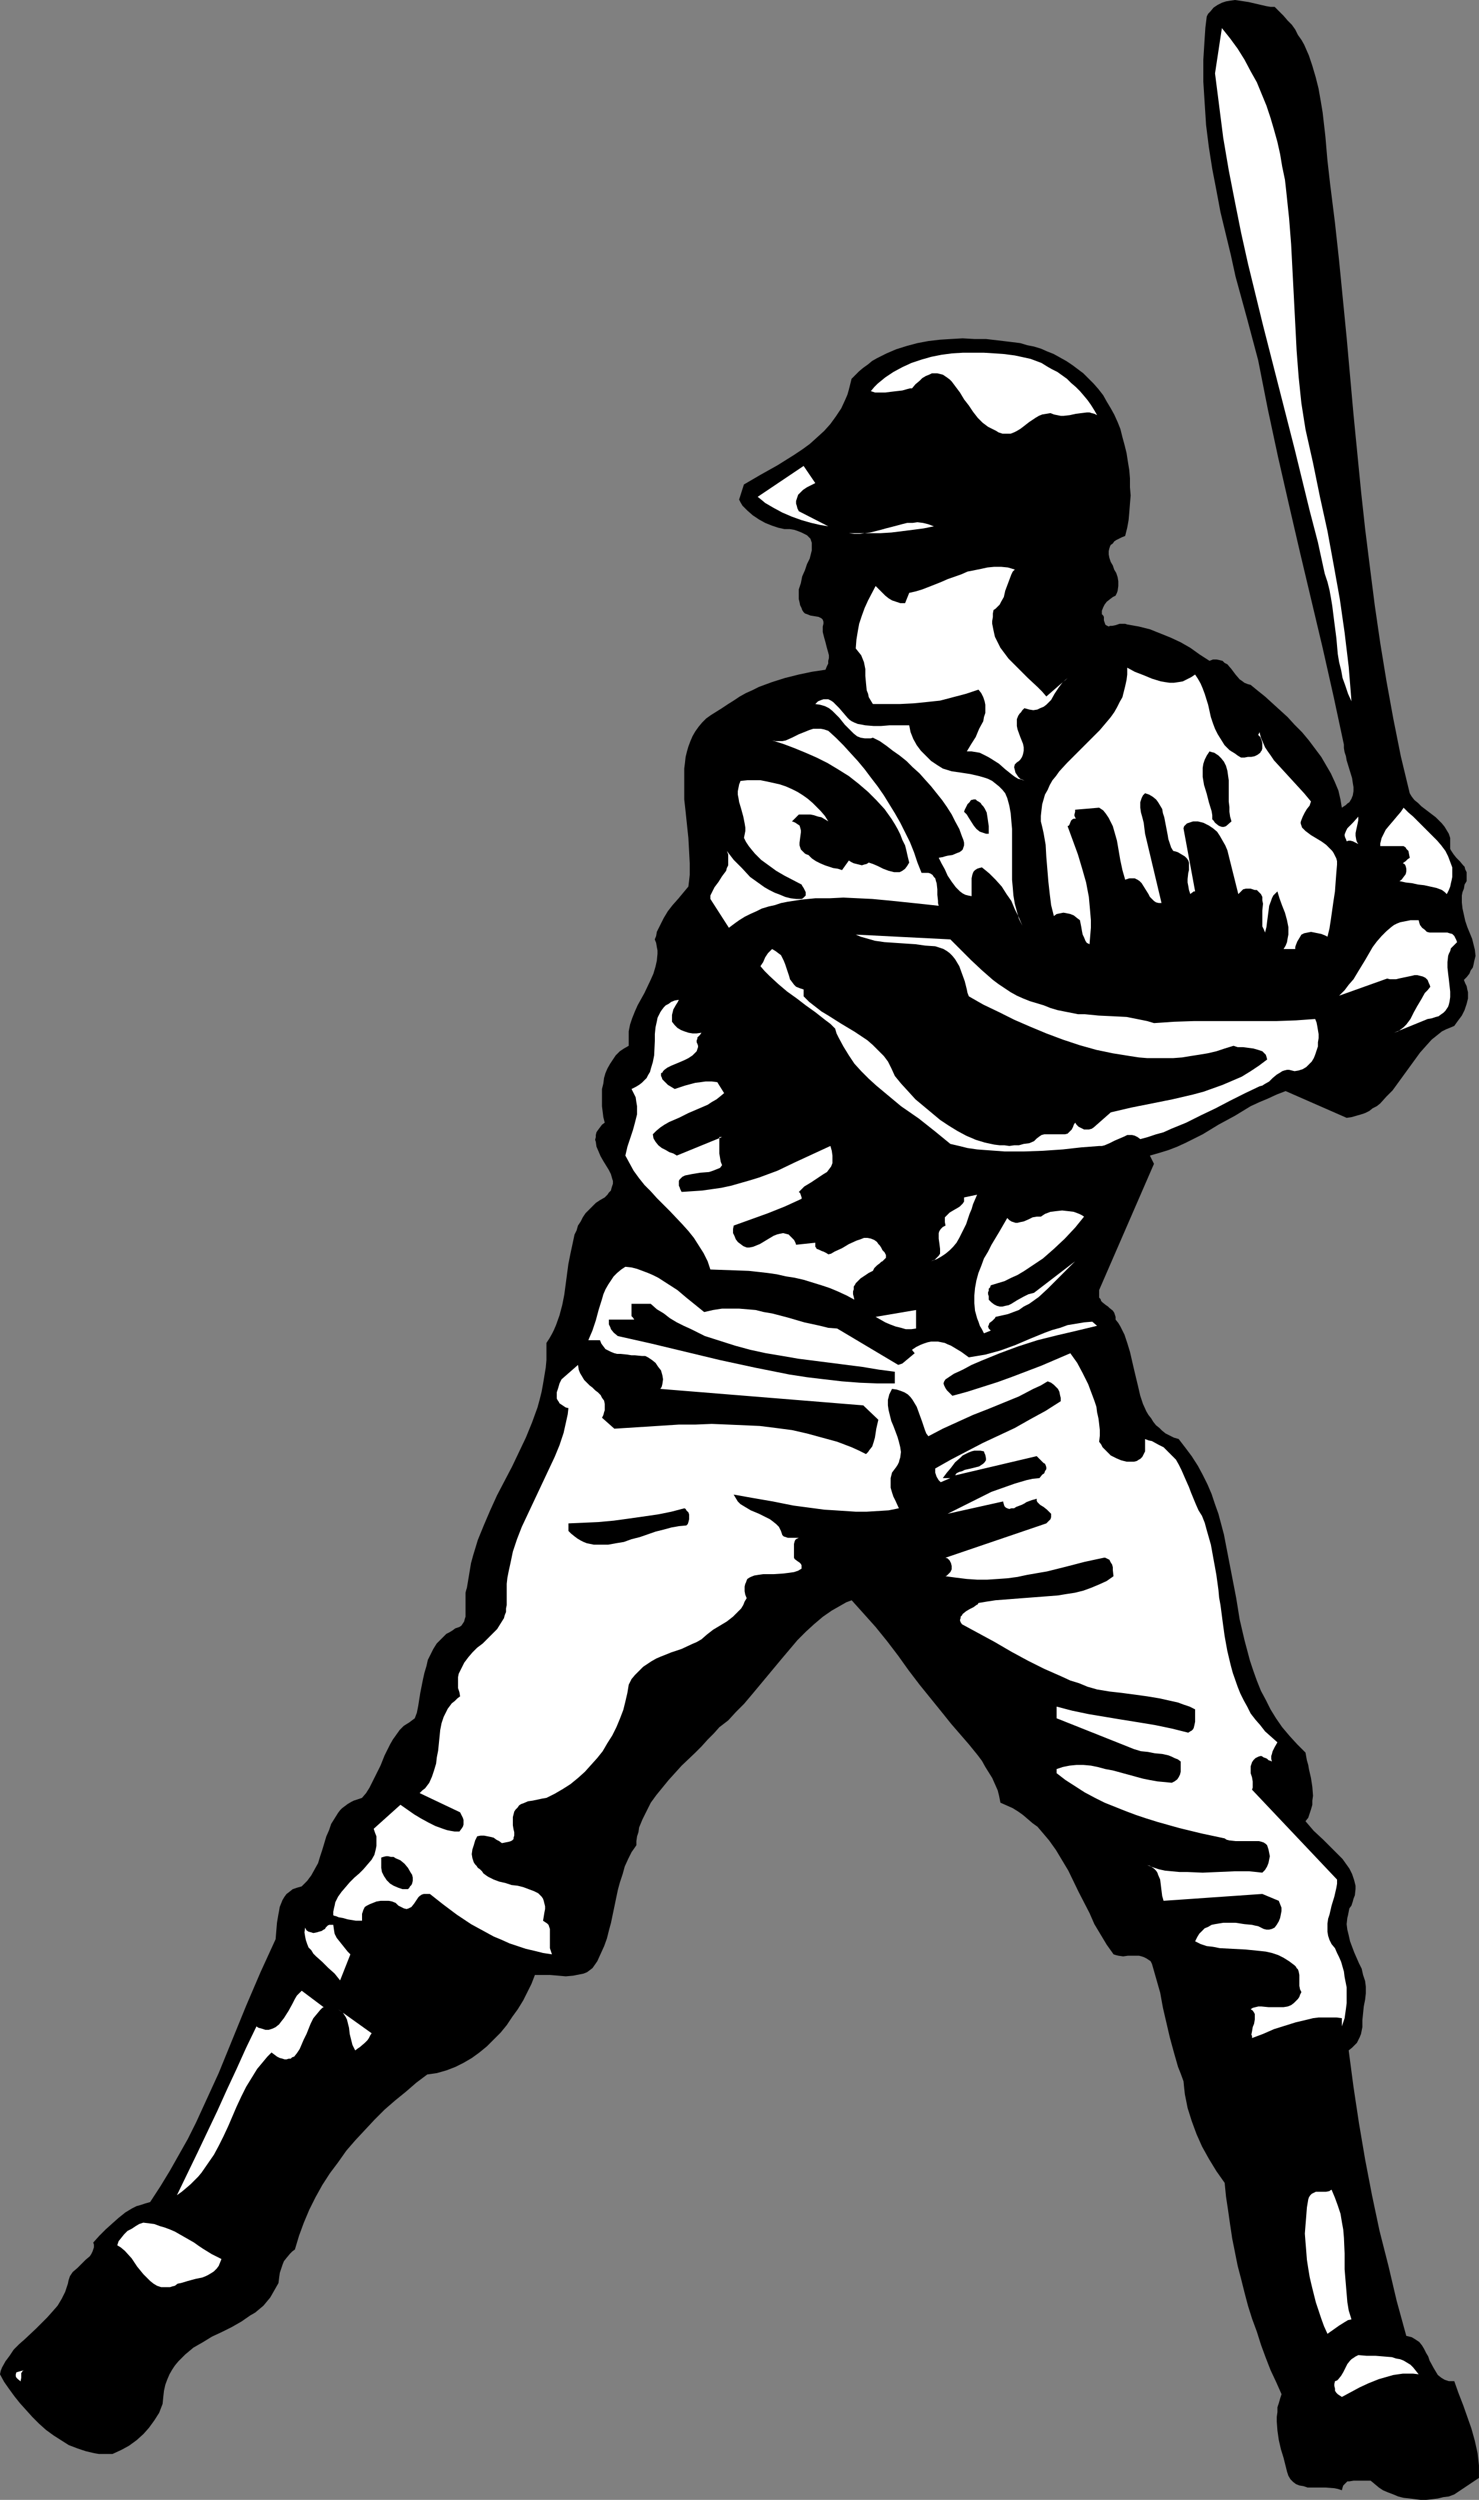 <?xml version="1.0" encoding="UTF-8" standalone="no"?>
<svg
   version="1.0"
   width="92.21mm"
   height="155.754mm"
   id="svg31"
   sodipodi:docname="Baseball - Batter 25.wmf"
   xmlns:inkscape="http://www.inkscape.org/namespaces/inkscape"
   xmlns:sodipodi="http://sodipodi.sourceforge.net/DTD/sodipodi-0.dtd"
   xmlns="http://www.w3.org/2000/svg"
   xmlns:svg="http://www.w3.org/2000/svg">
  <rect width="100%" height="100%" fill="#808080" stroke="none"/>
  <sodipodi:namedview
     id="namedview31"
     pagecolor="#ffffff"
     bordercolor="#000000"
     borderopacity="0.25"
     inkscape:showpageshadow="2"
     inkscape:pageopacity="0.0"
     inkscape:pagecheckerboard="0"
     inkscape:deskcolor="#d1d1d1"
     inkscape:document-units="mm" />
  <defs
     id="defs1">
    <pattern
       id="WMFhbasepattern"
       patternUnits="userSpaceOnUse"
       width="6"
       height="6"
       x="0"
       y="0" />
  </defs>
  <path
     style="fill:#000000;fill-opacity:1;fill-rule:evenodd;stroke:none"
     d="m 342.695,587.384 -1.293,0.485 -1.293,0.162 -1.293,0.323 -1.293,0.162 -1.454,0.162 h -1.293 l -1.293,-0.162 -1.293,-0.162 -1.454,-0.162 -1.293,-0.323 -1.131,-0.485 -1.293,-0.485 -1.131,-0.485 -0.969,-0.646 -0.969,-0.808 -0.969,-0.808 h -0.969 -0.969 -1.131 -0.969 l -0.969,0.162 h -0.485 l -0.323,0.323 -0.323,0.323 -0.323,0.323 -0.162,0.485 -0.162,0.646 -0.969,-0.323 -0.808,-0.162 -2.1,-0.162 h -2.1 -2.1 l -0.969,-0.323 -0.969,-0.162 -0.808,-0.323 -0.646,-0.485 -0.646,-0.646 -0.485,-0.808 -0.162,-0.485 -0.162,-0.485 -0.162,-0.646 -0.162,-0.646 -0.485,-1.939 -0.646,-2.101 -0.485,-2.101 -0.323,-2.262 -0.162,-2.101 v -1.131 l 0.162,-1.131 v -1.131 l 0.323,-0.97 0.323,-1.131 0.323,-0.97 -1.293,-2.909 -1.293,-2.747 -1.131,-2.909 -1.131,-3.07 -0.969,-3.07 -1.131,-3.07 -0.969,-3.07 -0.808,-3.07 -0.808,-3.232 -0.808,-3.07 -0.646,-3.232 -0.646,-3.232 -0.485,-3.232 -0.485,-3.393 -0.485,-3.232 -0.323,-3.232 -1.939,-2.747 -1.777,-2.909 -1.616,-2.909 -1.293,-2.909 -1.131,-3.07 -0.969,-3.07 -0.323,-1.616 -0.323,-1.616 -0.162,-1.454 -0.162,-1.616 -0.646,-1.778 -0.646,-1.616 -0.969,-3.393 -0.969,-3.555 -1.616,-6.948 -0.646,-3.555 -0.969,-3.393 -0.969,-3.393 -0.323,-0.646 -0.485,-0.323 -0.485,-0.323 -0.646,-0.323 -0.485,-0.162 -0.646,-0.162 h -1.293 -1.293 l -1.131,0.162 -1.131,-0.162 -0.646,-0.162 -0.485,-0.162 -1.616,-2.262 -1.454,-2.424 -1.454,-2.424 -1.131,-2.585 -2.585,-5.009 -2.424,-5.009 -1.454,-2.424 -1.454,-2.424 -1.616,-2.262 -1.777,-2.101 -0.969,-1.131 -1.131,-0.808 -1.131,-0.97 -1.131,-0.97 -1.131,-0.808 -1.293,-0.808 -1.454,-0.646 -1.454,-0.646 -0.323,-1.616 -0.323,-1.293 -0.646,-1.454 -0.646,-1.454 -0.808,-1.293 -0.808,-1.293 -0.808,-1.454 -0.969,-1.293 -2.1,-2.585 -2.1,-2.424 -2.1,-2.424 -1.939,-2.424 -2.747,-3.393 -2.747,-3.393 -2.585,-3.393 -2.424,-3.393 -2.585,-3.393 -2.747,-3.393 -2.747,-3.07 -1.454,-1.616 -1.454,-1.616 -1.293,0.485 -1.131,0.646 -1.131,0.646 -1.131,0.646 -2.1,1.454 -2.1,1.778 -1.939,1.778 -1.939,1.939 -1.777,2.101 -1.777,2.101 -7.271,8.726 -1.777,2.101 -1.939,1.939 -1.777,1.939 -2.1,1.616 -1.293,1.454 -1.454,1.454 -1.454,1.616 -1.454,1.454 -3.231,3.07 -3.07,3.393 -1.454,1.778 -1.454,1.778 -1.293,1.778 -0.969,1.939 -0.969,1.939 -0.808,1.939 -0.162,1.131 -0.323,0.97 -0.162,1.131 v 0.97 l -1.131,1.616 -0.808,1.616 -0.808,1.778 -0.485,1.778 -0.646,1.939 -0.485,1.778 -1.616,7.756 -0.485,1.778 -0.485,1.939 -0.646,1.778 -0.808,1.778 -0.808,1.778 -1.131,1.616 -0.646,0.485 -0.646,0.485 -0.808,0.323 -0.808,0.162 -0.808,0.162 -0.808,0.162 -1.777,0.162 -1.777,-0.162 -1.939,-0.162 h -1.777 -1.777 l -0.808,2.101 -0.969,1.939 -0.969,1.939 -1.293,2.101 -1.293,1.778 -1.293,1.939 -1.454,1.778 -1.616,1.616 -1.616,1.616 -1.777,1.454 -1.777,1.293 -1.939,1.131 -1.939,0.97 -2.1,0.808 -2.262,0.646 -2.262,0.323 -2.585,1.939 -2.424,2.101 -2.585,2.101 -2.424,2.101 -2.424,2.424 -2.262,2.424 -2.262,2.424 -2.1,2.424 -1.939,2.747 -1.939,2.585 -1.777,2.747 -1.616,2.909 -1.454,2.909 -1.293,3.07 -1.131,3.07 -0.969,3.232 -0.646,0.485 -0.485,0.485 -0.808,0.97 -0.646,0.808 -0.323,0.808 -0.323,0.97 -0.323,0.97 -0.162,1.131 -0.162,1.293 -0.646,1.131 -0.646,1.131 -0.646,1.131 -0.808,0.97 -0.808,0.97 -0.969,0.808 -0.969,0.808 -1.131,0.646 -2.1,1.454 -2.262,1.293 -2.262,1.131 -2.424,1.131 -2.1,1.293 -2.262,1.293 -0.969,0.808 -0.969,0.808 -0.808,0.808 -0.808,0.808 -0.808,0.97 -0.646,0.97 -0.646,1.131 -0.485,1.131 -0.485,1.293 -0.323,1.454 -0.162,1.454 -0.162,1.616 -0.808,2.101 -1.131,1.778 -1.293,1.778 -1.293,1.454 -1.616,1.454 -1.777,1.293 -1.777,0.97 -2.1,0.97 h -0.969 -1.131 -1.131 l -0.969,-0.162 -2.1,-0.485 -1.939,-0.646 -2.1,-0.808 -1.777,-1.131 -1.777,-1.131 -1.777,-1.293 L 9.21,570.74 7.594,569.124 6.14,567.508 4.686,565.892 3.393,564.276 2.1,562.499 0.969,560.883 0,559.105 l 0.162,-0.808 0.323,-0.808 0.808,-1.454 0.969,-1.293 0.969,-1.454 1.293,-1.293 1.293,-1.131 2.747,-2.585 2.585,-2.585 1.293,-1.454 1.131,-1.293 0.969,-1.616 0.808,-1.616 0.323,-0.97 0.323,-0.97 0.162,-0.808 0.323,-0.97 0.646,-0.97 1.131,-0.97 0.969,-0.97 0.969,-0.97 0.969,-0.808 0.323,-0.485 0.323,-0.646 0.162,-0.485 0.162,-0.485 v -0.646 l -0.162,-0.485 1.454,-1.616 1.454,-1.454 1.616,-1.454 1.454,-1.293 1.616,-1.293 1.616,-0.97 0.969,-0.485 1.131,-0.323 0.969,-0.323 1.131,-0.323 2.424,-3.717 2.262,-3.717 2.1,-3.717 2.1,-3.717 1.939,-3.878 1.777,-3.878 3.555,-7.756 3.231,-7.918 3.231,-7.918 3.393,-7.918 1.777,-3.878 1.777,-3.878 0.162,-1.939 0.162,-1.939 0.323,-1.939 0.162,-0.808 0.162,-0.97 0.323,-0.808 0.323,-0.808 0.485,-0.808 0.485,-0.646 0.646,-0.485 0.808,-0.646 0.969,-0.323 1.131,-0.323 0.646,-0.646 0.646,-0.646 0.969,-1.293 0.808,-1.454 0.808,-1.454 0.485,-1.616 0.485,-1.454 0.969,-3.232 0.646,-1.454 0.485,-1.454 0.808,-1.293 0.808,-1.293 0.485,-0.646 0.485,-0.485 0.646,-0.485 0.646,-0.485 0.808,-0.485 0.646,-0.323 0.969,-0.323 0.969,-0.323 0.969,-1.131 0.808,-1.293 0.646,-1.293 0.646,-1.293 1.293,-2.585 0.969,-2.424 1.293,-2.585 0.646,-1.131 0.808,-1.131 0.808,-1.131 0.969,-0.97 1.293,-0.808 1.293,-0.97 0.485,-1.293 0.323,-1.616 0.485,-3.07 0.646,-3.232 0.323,-1.454 0.485,-1.616 0.323,-1.454 0.646,-1.293 0.646,-1.293 0.808,-1.293 1.131,-1.131 1.131,-1.131 0.646,-0.323 0.808,-0.485 0.646,-0.485 0.969,-0.323 0.485,-0.323 0.323,-0.485 0.323,-0.485 0.162,-0.646 0.162,-0.485 v -0.646 -1.293 -1.293 -1.293 -1.131 l 0.162,-0.646 0.162,-0.485 0.323,-1.939 0.323,-1.939 0.323,-1.939 0.485,-1.778 1.131,-3.717 1.454,-3.555 1.454,-3.393 1.616,-3.555 1.777,-3.393 1.777,-3.393 1.616,-3.393 1.616,-3.393 1.454,-3.555 1.293,-3.555 0.485,-1.778 0.485,-1.939 0.323,-1.778 0.323,-1.939 0.323,-1.939 0.162,-1.778 v -2.101 -1.939 l 0.646,-0.97 0.646,-1.131 0.485,-0.97 0.485,-1.131 0.808,-2.262 0.646,-2.424 0.485,-2.424 0.323,-2.424 0.646,-4.848 0.485,-2.424 0.485,-2.262 0.485,-2.262 0.485,-0.97 0.323,-1.131 0.646,-0.97 0.485,-0.97 0.646,-0.97 0.808,-0.808 0.808,-0.808 0.808,-0.808 0.969,-0.646 1.131,-0.646 0.646,-0.646 0.323,-0.485 0.485,-0.485 0.162,-0.646 0.162,-0.485 0.162,-0.485 v -0.646 l -0.162,-0.485 -0.323,-1.131 -0.485,-0.97 -1.293,-2.101 -0.646,-1.131 -0.485,-1.131 -0.485,-1.131 -0.162,-1.131 -0.162,-0.485 0.162,-0.646 v -0.485 l 0.162,-0.646 0.323,-0.485 0.485,-0.646 0.485,-0.646 0.646,-0.485 -0.323,-1.293 -0.162,-1.293 -0.162,-1.293 v -1.454 -2.585 l 0.323,-1.293 0.162,-1.293 0.323,-1.131 0.485,-1.131 0.646,-1.131 0.646,-0.97 0.646,-0.97 0.969,-0.97 0.969,-0.646 1.131,-0.646 v -0.808 -0.97 -1.616 l 0.323,-1.616 0.485,-1.454 0.646,-1.616 0.646,-1.454 1.616,-2.909 1.454,-3.07 0.646,-1.454 0.485,-1.616 0.323,-1.454 0.162,-1.616 v -0.808 l -0.162,-0.808 -0.162,-0.97 -0.323,-0.808 0.323,-0.808 0.162,-0.97 0.808,-1.616 0.808,-1.616 0.969,-1.616 1.131,-1.454 1.293,-1.454 2.424,-2.909 0.162,-1.293 0.162,-1.454 v -2.747 l -0.162,-3.07 -0.162,-2.909 -0.323,-3.07 -0.323,-3.07 -0.323,-2.909 v -3.07 -2.747 -1.454 l 0.162,-1.293 0.162,-1.454 0.323,-1.293 0.323,-1.131 0.485,-1.293 0.485,-1.131 0.646,-1.131 0.808,-1.131 0.808,-0.97 0.969,-0.97 1.131,-0.808 1.293,-0.808 1.293,-0.808 1.454,-0.97 1.293,-0.808 1.454,-0.97 1.454,-0.808 1.454,-0.646 1.616,-0.808 3.07,-1.131 3.07,-0.97 3.231,-0.808 3.07,-0.646 3.231,-0.485 0.323,-0.808 0.323,-0.646 v -0.646 l 0.162,-0.646 v -0.646 l -0.162,-0.646 -0.323,-1.131 -0.323,-1.293 -0.323,-1.131 -0.323,-1.293 v -0.646 -0.646 l 0.162,-0.646 v -0.485 l -0.162,-0.485 -0.323,-0.323 -0.323,-0.162 -0.323,-0.162 -0.969,-0.162 -0.969,-0.162 -0.808,-0.323 -0.485,-0.162 -0.323,-0.323 -0.323,-0.485 -0.162,-0.485 -0.323,-0.646 -0.162,-0.808 -0.162,-0.646 v -0.808 -1.454 l 0.485,-1.454 0.323,-1.616 0.646,-1.454 0.485,-1.454 0.646,-1.293 0.323,-1.293 0.162,-0.646 v -0.646 -0.485 -0.646 l -0.162,-0.485 -0.162,-0.485 -0.485,-0.485 -0.323,-0.323 -0.646,-0.323 -0.646,-0.323 -0.808,-0.323 -0.969,-0.323 -0.969,-0.162 h -1.293 l -1.454,-0.323 -1.454,-0.485 -1.616,-0.646 -1.454,-0.808 -1.454,-0.97 -1.293,-1.131 -1.131,-1.131 -0.485,-0.808 -0.323,-0.646 1.131,-3.555 3.878,-2.262 4.039,-2.262 3.878,-2.424 1.939,-1.293 1.777,-1.293 1.616,-1.454 1.777,-1.616 1.454,-1.616 1.293,-1.778 1.293,-1.939 0.969,-2.101 0.485,-1.131 0.323,-1.131 0.323,-1.293 0.323,-1.293 0.969,-0.97 0.808,-0.808 0.969,-0.808 1.131,-0.808 0.969,-0.808 1.131,-0.646 2.262,-1.131 2.262,-0.97 2.585,-0.808 2.424,-0.646 2.585,-0.485 2.747,-0.323 2.585,-0.162 2.747,-0.162 2.747,0.162 h 2.747 l 2.747,0.323 2.747,0.323 2.585,0.323 1.616,0.485 1.616,0.323 1.616,0.485 1.454,0.646 1.616,0.646 1.454,0.808 1.454,0.808 1.454,0.97 1.293,0.97 1.293,0.97 1.293,1.293 1.131,1.131 1.131,1.293 1.131,1.454 0.808,1.454 0.969,1.616 0.808,1.454 0.808,1.778 0.646,1.616 0.485,1.939 0.485,1.778 0.485,1.939 0.323,2.101 0.323,1.939 0.162,1.939 v 2.101 l 0.162,1.939 -0.162,1.939 -0.162,2.101 -0.162,1.778 -0.323,1.778 -0.485,1.939 -0.808,0.323 -0.646,0.323 -0.646,0.323 -0.485,0.323 -0.323,0.485 -0.485,0.323 -0.162,0.323 -0.162,0.485 -0.162,0.646 v 0.808 l 0.162,0.808 0.323,0.97 0.485,0.808 0.323,0.97 0.485,0.808 0.323,0.97 0.162,0.97 v 1.131 l -0.162,1.131 -0.162,0.485 -0.323,0.646 -0.646,0.323 -0.646,0.485 -0.808,0.646 -0.485,0.646 -0.323,0.646 -0.323,0.808 v 0.323 0.485 l 0.323,0.323 0.162,0.323 v 0.808 l 0.162,0.485 0.162,0.485 0.162,0.162 0.323,0.162 0.323,0.162 0.323,-0.162 h 0.485 l 0.808,-0.162 0.969,-0.323 h 0.969 0.323 l 0.485,0.162 2.747,0.485 2.585,0.646 2.424,0.97 2.424,0.97 2.424,1.131 2.262,1.293 2.262,1.616 2.262,1.454 0.808,-0.323 h 0.808 l 0.808,0.162 0.646,0.162 0.485,0.485 0.646,0.323 0.969,1.131 0.969,1.293 0.969,1.131 0.485,0.323 0.646,0.485 0.808,0.323 0.646,0.162 1.777,1.454 1.616,1.293 1.777,1.616 1.777,1.616 1.777,1.616 1.616,1.778 1.777,1.778 1.616,1.939 1.454,1.939 1.454,1.939 1.131,1.939 1.131,1.939 0.969,2.101 0.808,1.939 0.485,2.101 0.323,1.939 0.485,-0.323 0.485,-0.323 0.323,-0.323 0.485,-0.323 0.485,-0.808 0.323,-0.808 0.162,-0.97 v -0.97 l -0.162,-0.97 -0.162,-1.131 -0.646,-2.101 -0.646,-2.101 -0.162,-0.97 -0.323,-0.97 -0.162,-0.97 v -0.808 l -2.424,-11.311 -2.585,-11.473 -5.332,-22.461 -2.585,-11.15 -2.585,-11.311 -2.424,-11.311 -2.262,-11.473 -1.293,-4.848 -1.293,-4.848 -2.747,-10.019 -1.131,-5.171 -2.424,-10.019 -0.969,-5.171 -0.969,-5.009 -0.808,-5.171 -0.646,-5.171 -0.323,-5.009 -0.323,-5.171 v -5.171 l 0.323,-5.171 0.162,-2.424 0.323,-2.585 0.323,-0.646 0.485,-0.485 0.808,-0.97 0.969,-0.646 0.969,-0.485 0.969,-0.323 0.969,-0.162 L 290.992,0 l 1.131,0.162 2.1,0.323 2.1,0.485 2.1,0.485 0.969,0.162 h 0.969 l 0.969,0.97 1.131,1.131 0.969,1.131 0.969,0.97 0.808,1.131 0.646,1.293 0.808,1.131 0.646,1.131 1.131,2.585 0.808,2.424 0.808,2.747 0.646,2.585 0.485,2.747 0.485,2.909 0.646,5.656 0.485,5.656 0.646,5.656 1.131,9.049 0.969,8.888 1.777,18.098 1.616,18.098 1.777,18.098 0.969,8.888 1.131,9.049 1.131,8.888 1.293,8.888 1.454,8.888 1.616,8.888 1.777,8.888 2.1,8.726 0.485,0.808 0.646,0.808 0.808,0.646 0.808,0.808 3.393,2.585 0.808,0.808 0.646,0.646 0.646,0.808 0.485,0.808 0.485,0.808 0.323,0.97 v 0.97 0.97 0.646 l 0.162,0.323 0.323,0.485 0.323,0.485 0.646,0.808 0.808,0.808 0.808,0.97 0.323,0.323 0.162,0.646 0.323,0.646 v 0.646 0.646 0.808 l -0.485,0.808 -0.162,0.97 -0.323,0.808 -0.162,0.808 v 0.808 0.808 l 0.162,1.454 0.323,1.454 0.323,1.454 0.485,1.454 1.131,2.747 0.323,1.293 0.323,1.293 0.162,1.454 -0.162,0.646 -0.162,0.646 -0.162,0.808 -0.162,0.646 -0.485,0.646 -0.323,0.808 -0.646,0.808 -0.646,0.646 0.323,0.808 0.323,0.646 0.162,0.808 0.162,0.646 v 0.646 0.808 l -0.162,0.646 -0.162,0.646 -0.485,1.454 -0.646,1.293 -0.969,1.293 -0.808,1.131 -1.131,0.485 -0.808,0.323 -0.969,0.485 -0.808,0.646 -1.616,1.293 -1.454,1.616 -1.293,1.454 -1.293,1.778 -1.293,1.778 -1.293,1.778 -1.293,1.778 -1.293,1.778 -1.454,1.454 -1.454,1.616 -0.808,0.646 -0.969,0.485 -0.808,0.646 -0.969,0.485 -0.969,0.323 -1.131,0.323 -1.131,0.323 -1.131,0.162 -14.38,-6.302 -2.1,0.808 -2.1,0.97 -1.939,0.808 -2.1,0.97 -3.716,2.262 -3.878,2.101 -3.716,2.262 -1.939,0.97 -1.939,0.97 -2.1,0.97 -2.1,0.808 -2.1,0.646 -2.262,0.646 0.969,1.939 -12.926,29.733 v 0.646 0.485 0.646 l 0.323,0.323 0.162,0.485 0.323,0.323 0.808,0.646 0.485,0.323 0.323,0.323 0.808,0.646 0.323,0.485 0.162,0.485 0.162,0.485 v 0.646 l 0.646,0.808 0.485,0.808 0.969,1.939 0.646,1.939 0.646,2.101 0.969,4.201 0.969,4.04 0.485,2.101 0.646,1.939 0.808,1.778 0.485,0.808 0.646,0.808 0.485,0.808 0.646,0.808 0.808,0.646 0.646,0.646 0.808,0.646 0.969,0.485 0.969,0.485 1.131,0.323 1.616,2.101 1.454,1.939 1.454,2.262 1.131,2.101 1.131,2.262 0.969,2.262 0.808,2.424 0.808,2.262 0.646,2.424 0.646,2.424 0.969,5.009 1.939,10.019 0.808,5.009 1.131,4.848 0.646,2.424 0.646,2.424 0.808,2.424 0.808,2.262 0.969,2.424 1.131,2.101 1.131,2.262 1.293,2.101 1.454,2.101 1.777,2.101 1.777,1.939 1.939,1.939 0.323,1.778 0.323,1.131 0.162,0.97 0.485,2.101 0.323,2.101 0.162,2.101 -0.162,1.131 v 0.97 l -0.323,1.131 -0.323,0.97 -0.323,0.97 -0.646,0.808 0.969,1.131 0.969,1.131 2.262,2.101 2.262,2.262 1.131,1.131 1.131,1.131 0.808,1.131 0.808,1.131 0.646,1.293 0.485,1.454 0.162,0.646 0.162,0.646 v 0.808 l -0.162,1.454 -0.323,0.808 -0.162,0.646 -0.323,0.97 -0.485,0.646 -0.323,1.616 -0.162,0.646 -0.162,1.454 0.162,1.293 0.323,1.293 0.323,1.454 0.969,2.585 1.131,2.585 0.646,1.293 0.323,1.454 0.485,1.454 0.162,1.293 v 1.616 l -0.162,1.454 -0.162,0.808 -0.162,0.808 -0.162,1.616 -0.162,1.616 v 1.616 l -0.323,1.616 -0.323,0.808 -0.323,0.646 -0.323,0.646 -0.646,0.646 -0.485,0.485 -0.808,0.646 1.131,8.564 1.293,8.564 1.454,8.564 1.616,8.403 1.777,8.403 2.1,8.241 1.939,8.241 2.262,8.241 0.646,0.162 0.646,0.162 0.808,0.485 0.969,0.646 0.646,0.808 0.485,0.808 0.485,0.97 0.485,0.808 0.323,0.97 0.969,1.778 0.485,0.808 0.485,0.808 0.808,0.646 0.808,0.485 0.485,0.162 0.485,0.162 h 0.485 0.808 l 0.969,2.747 1.131,2.909 0.969,2.747 0.969,2.747 0.808,2.909 0.323,1.454 0.323,1.454 0.162,1.454 0.162,1.454 v 1.454 1.454 z"
     id="path1" />
  <path
     style="fill:#ffffff;fill-opacity:1;fill-rule:evenodd;stroke:none"
     d="m 336.394,239.963 -7.917,3.232 0.969,-0.323 0.646,-0.485 0.646,-0.485 0.646,-0.646 0.485,-0.646 0.485,-0.646 0.808,-1.616 0.808,-1.454 0.969,-1.616 0.808,-1.454 0.646,-0.646 0.646,-0.808 -0.162,-0.485 -0.162,-0.323 -0.323,-0.808 -0.485,-0.485 -0.646,-0.323 -0.646,-0.162 -0.646,-0.162 h -0.646 l -0.646,0.162 -3.07,0.646 -0.646,0.162 h -0.808 -0.646 l -0.646,-0.162 -11.31,4.04 1.293,-1.293 0.969,-1.293 1.131,-1.293 0.969,-1.616 1.777,-2.909 1.777,-3.07 0.969,-1.293 1.131,-1.293 1.131,-1.131 1.131,-0.97 0.646,-0.485 0.646,-0.323 0.808,-0.323 0.808,-0.162 0.808,-0.162 0.808,-0.162 h 0.969 0.969 l 0.162,0.646 0.162,0.485 0.485,0.646 0.646,0.485 0.485,0.485 0.646,0.162 h 0.808 1.293 1.454 0.646 l 0.485,0.162 0.646,0.162 0.485,0.485 0.323,0.646 0.162,0.323 0.162,0.485 -0.485,0.485 -0.485,0.485 -0.485,0.485 -0.162,0.646 -0.323,0.646 -0.162,0.485 -0.162,1.454 v 1.293 l 0.162,1.454 0.162,1.293 0.162,1.454 0.162,1.454 v 1.293 l -0.162,1.131 -0.162,0.646 -0.162,0.485 -0.323,0.485 -0.323,0.485 -0.485,0.485 -0.485,0.323 -0.646,0.485 -0.646,0.162 -0.969,0.323 z"
     id="path2" />
  <path
     style="fill:#ffffff;fill-opacity:1;fill-rule:evenodd;stroke:none"
     d="m 340.918,210.553 -0.485,-0.485 -0.646,-0.485 -1.293,-0.485 -1.454,-0.323 -1.454,-0.323 -1.454,-0.162 -1.454,-0.323 -1.454,-0.162 -1.454,-0.323 0.485,-0.323 0.485,-0.646 0.485,-0.646 0.162,-0.646 v -0.646 l -0.162,-0.646 -0.162,-0.323 -0.162,-0.162 -0.323,-0.162 -0.323,-0.162 0.323,0.162 0.162,-0.162 0.485,-0.323 0.485,-0.485 0.485,-0.323 -0.162,-0.808 -0.162,-0.808 -0.485,-0.485 -0.162,-0.323 -0.485,-0.323 h -5.493 v -0.646 l 0.162,-0.646 0.162,-0.646 0.323,-0.646 0.646,-1.293 0.808,-0.97 0.969,-1.131 0.808,-0.97 0.969,-1.131 0.646,-0.97 1.131,1.131 1.131,0.97 2.262,2.262 2.262,2.262 1.131,1.131 0.969,1.131 0.969,1.293 0.646,1.293 0.485,1.293 0.485,1.293 v 0.808 0.646 0.808 l -0.162,0.808 -0.162,0.646 -0.162,0.808 -0.323,0.808 z"
     id="path3" />
  <path
     style="fill:#ffffff;fill-opacity:1;fill-rule:evenodd;stroke:none"
     d="m 316.197,564.438 -0.485,-0.323 -0.485,-0.323 -0.323,-0.323 -0.323,-0.485 v -0.485 l -0.162,-0.646 v -0.485 l 0.162,-0.646 0.485,-0.162 0.323,-0.323 0.646,-0.808 0.485,-0.808 0.485,-0.97 0.485,-0.97 0.646,-0.808 0.323,-0.323 0.485,-0.323 0.485,-0.323 0.646,-0.323 1.939,0.162 h 2.1 l 1.939,0.162 1.939,0.162 0.969,0.323 0.969,0.162 0.808,0.323 0.808,0.485 0.808,0.485 0.646,0.646 0.646,0.808 0.646,0.808 -1.293,-0.162 h -1.131 -1.293 l -1.131,0.162 -1.131,0.162 -1.131,0.323 -2.262,0.646 -2.424,0.97 -2.1,0.97 -2.1,1.131 z"
     id="path4" />
  <path
     style="fill:#ffffff;fill-opacity:1;fill-rule:evenodd;stroke:none"
     d="m 320.075,198.757 -0.646,-0.323 -0.646,-0.323 -0.646,-0.162 h -0.323 l -0.485,0.162 -0.162,-0.485 -0.162,-0.323 -0.162,-0.485 v -0.323 l 0.323,-0.808 0.323,-0.646 0.646,-0.646 0.646,-0.646 1.293,-1.454 v 0.808 l -0.162,0.808 -0.323,1.454 -0.162,0.808 v 0.646 l 0.162,0.97 0.162,0.485 z"
     id="path5" />
  <path
     style="fill:#ffffff;fill-opacity:1;fill-rule:evenodd;stroke:none"
     d="m 318.459,165.146 -0.808,-1.778 -0.646,-1.939 -0.646,-1.778 -0.323,-1.778 -0.485,-1.939 -0.323,-1.939 -0.323,-3.717 -0.485,-3.717 -0.485,-3.878 -0.323,-1.939 -0.323,-1.778 -0.485,-1.939 -0.646,-1.939 -1.616,-7.433 -1.939,-7.433 -3.555,-14.543 -3.716,-14.543 -3.716,-14.543 -1.777,-7.272 -1.777,-7.272 -1.616,-7.272 -1.454,-7.272 -1.454,-7.433 -1.293,-7.595 -0.969,-7.595 -0.969,-7.595 1.616,-10.665 1.939,2.424 1.777,2.424 1.616,2.585 1.454,2.747 1.454,2.585 1.131,2.747 1.131,2.747 0.969,2.909 0.808,2.747 0.808,2.909 0.646,2.909 0.485,2.909 0.646,3.07 0.323,2.909 0.646,6.14 0.485,6.14 0.323,6.302 0.323,6.14 0.323,6.302 0.323,6.302 0.485,6.302 0.646,6.14 0.485,3.07 0.485,3.07 1.777,7.918 1.616,7.918 1.777,8.08 1.454,7.918 1.454,8.08 1.131,7.918 0.485,4.04 0.485,4.04 0.323,4.04 z"
     id="path6" />
  <path
     style="fill:#ffffff;fill-opacity:1;fill-rule:evenodd;stroke:none"
     d="m 312.804,549.571 -0.808,-1.778 -0.646,-1.778 -0.646,-1.939 -0.646,-1.939 -0.485,-1.939 -0.485,-1.939 -0.485,-2.101 -0.323,-1.939 -0.323,-2.101 -0.162,-2.101 -0.162,-1.939 -0.162,-2.101 0.162,-2.101 0.162,-1.939 0.162,-2.101 0.323,-1.939 0.162,-0.485 0.323,-0.485 0.323,-0.323 0.323,-0.162 0.646,-0.323 h 0.808 0.808 0.808 l 0.808,-0.162 0.162,-0.162 0.323,-0.162 0.808,1.939 0.646,1.778 0.646,1.939 0.323,1.939 0.323,1.778 0.162,1.939 0.162,3.717 v 1.939 1.778 l 0.323,3.878 0.162,1.939 0.162,1.939 0.323,1.939 0.646,2.101 -0.808,0.162 -0.808,0.485 -1.293,0.808 z"
     id="path7" />
  <path
     style="fill:#ffffff;fill-opacity:1;fill-rule:evenodd;stroke:none"
     d="m 316.197,477.179 v -1.939 l -1.293,-0.162 h -1.454 -1.293 -1.454 l -1.293,0.162 -1.293,0.323 -2.747,0.646 -2.585,0.808 -2.585,0.808 -2.585,1.131 -2.585,0.97 v -0.485 l -0.162,-0.323 0.162,-0.808 0.162,-0.97 0.323,-0.808 0.162,-0.97 v -0.808 -0.485 l -0.162,-0.323 -0.323,-0.485 -0.485,-0.323 0.485,-0.323 0.646,-0.162 0.646,-0.162 h 0.808 l 1.616,0.162 h 1.777 0.969 0.808 l 0.969,-0.162 0.808,-0.323 0.646,-0.485 0.646,-0.646 0.323,-0.323 0.323,-0.485 0.162,-0.485 0.323,-0.646 -0.323,-0.646 -0.162,-0.808 v -0.97 -0.808 -0.808 l -0.162,-0.808 -0.162,-0.485 -0.323,-0.323 -0.162,-0.323 -0.323,-0.323 -1.293,-0.97 -1.293,-0.808 -1.293,-0.646 -1.454,-0.485 -1.454,-0.323 -1.454,-0.162 -3.231,-0.323 -3.07,-0.162 -3.07,-0.162 -1.616,-0.323 -1.454,-0.162 -1.454,-0.485 -1.293,-0.646 0.485,-0.97 0.485,-0.808 0.646,-0.646 0.646,-0.646 0.808,-0.323 0.808,-0.485 0.808,-0.162 0.969,-0.162 0.969,-0.162 h 0.969 1.939 l 2.1,0.323 1.777,0.162 0.646,0.162 0.808,0.162 0.646,0.323 0.646,0.323 0.646,0.162 h 0.646 l 0.646,-0.162 0.323,-0.162 0.323,-0.162 0.485,-0.646 0.485,-0.808 0.323,-0.808 0.162,-0.808 0.162,-0.808 v -0.808 l -0.323,-0.808 -0.323,-0.808 -3.878,-1.616 -23.266,1.616 -0.323,-1.131 -0.323,-2.585 -0.162,-1.293 -0.485,-1.131 -0.162,-0.485 -0.323,-0.485 -0.485,-0.485 -0.485,-0.323 -0.485,-0.323 -0.646,-0.162 1.293,0.485 1.454,0.485 1.454,0.323 1.616,0.162 1.777,0.162 h 1.777 l 3.716,0.162 3.716,-0.162 3.716,-0.162 h 3.555 l 1.616,0.162 1.454,0.162 0.646,-0.646 0.485,-0.808 0.323,-0.808 0.162,-0.808 0.162,-0.808 -0.162,-0.808 -0.162,-0.808 -0.323,-0.97 -0.323,-0.323 -0.485,-0.323 -0.485,-0.162 -0.646,-0.162 h -1.293 -1.293 -2.908 l -1.454,-0.162 -0.646,-0.162 -0.485,-0.323 -5.332,-1.131 -5.332,-1.293 -5.17,-1.454 -2.585,-0.808 -2.424,-0.808 -2.585,-0.97 -2.424,-0.97 -2.424,-0.97 -2.262,-1.131 -2.424,-1.293 -2.262,-1.454 -2.262,-1.454 -2.1,-1.616 v -0.97 l 1.454,-0.485 1.616,-0.323 1.616,-0.162 h 1.616 l 1.777,0.162 1.616,0.323 1.777,0.485 1.777,0.323 3.555,0.97 3.555,0.97 1.616,0.323 1.777,0.323 1.777,0.162 1.616,0.162 0.323,-0.162 0.323,-0.162 0.646,-0.485 0.323,-0.485 0.323,-0.646 0.162,-0.646 v -0.808 -1.616 l -0.646,-0.485 -0.808,-0.323 -0.646,-0.323 -0.808,-0.323 -1.454,-0.323 -1.777,-0.162 -0.808,-0.162 -0.808,-0.162 -1.616,-0.162 -1.616,-0.485 -0.808,-0.323 -0.808,-0.323 -16.642,-6.625 v -2.747 l 3.716,0.97 3.878,0.808 3.878,0.646 3.878,0.646 4.039,0.646 3.878,0.646 3.878,0.808 3.878,0.97 0.485,-0.323 0.323,-0.162 0.323,-0.323 0.162,-0.323 0.162,-0.646 0.162,-0.808 v -1.454 -0.808 -0.646 l -1.293,-0.646 -1.454,-0.485 -1.293,-0.485 -1.454,-0.323 -2.908,-0.646 -2.908,-0.485 -5.978,-0.808 -2.908,-0.323 -2.908,-0.485 -2.262,-0.646 -1.939,-0.808 -2.1,-0.646 -2.1,-0.97 -4.039,-1.778 -3.878,-1.939 -3.878,-2.101 -3.878,-2.262 -3.878,-2.101 -3.878,-2.101 -0.323,-0.485 -0.162,-0.485 0.162,-0.485 v -0.323 l 0.323,-0.323 0.162,-0.323 0.808,-0.646 0.808,-0.485 0.969,-0.485 0.646,-0.485 0.323,-0.162 0.162,-0.323 1.939,-0.323 2.1,-0.323 4.201,-0.323 4.201,-0.323 4.201,-0.323 2.1,-0.162 1.939,-0.323 2.1,-0.323 1.939,-0.485 1.777,-0.646 1.939,-0.808 1.777,-0.808 1.616,-1.131 -0.162,-1.454 v -0.646 l -0.162,-0.646 -0.323,-0.485 -0.323,-0.646 -0.646,-0.323 -0.323,-0.162 h -0.323 l -4.524,0.97 -4.362,1.131 -4.524,1.131 -4.686,0.808 -2.262,0.485 -2.424,0.323 -2.262,0.162 -2.424,0.162 h -2.424 l -2.424,-0.162 -2.585,-0.323 -2.424,-0.323 0.323,-0.162 0.323,-0.323 0.323,-0.323 0.162,-0.162 0.323,-0.646 v -0.808 l -0.162,-0.646 -0.323,-0.646 -0.485,-0.485 -0.485,-0.162 23.751,-8.08 0.485,-0.485 0.485,-0.485 0.162,-0.485 v -0.485 -0.323 l -0.323,-0.323 -0.323,-0.323 -0.323,-0.323 -0.808,-0.646 -0.808,-0.485 -0.323,-0.323 -0.323,-0.323 -0.162,-0.323 V 352.915 l -0.485,0.162 -0.646,0.162 -1.293,0.485 -0.485,0.323 -0.646,0.323 -1.293,0.485 -0.485,0.323 h -0.646 l -0.485,0.162 -0.485,-0.162 -0.323,-0.162 -0.323,-0.323 -0.162,-0.485 -0.162,-0.646 -13.087,2.909 5.17,-2.585 2.585,-1.293 2.585,-1.293 2.747,-0.97 2.747,-0.97 2.747,-0.808 1.454,-0.323 1.616,-0.162 0.646,-0.808 0.485,-0.323 0.162,-0.485 0.323,-0.485 v -0.485 l -0.162,-0.485 -0.162,-0.323 -0.323,-0.162 -1.616,-1.616 -19.227,4.525 0.323,-0.485 0.646,-0.323 0.646,-0.162 0.646,-0.323 1.454,-0.323 1.293,-0.323 0.646,-0.162 0.485,-0.323 0.485,-0.323 0.323,-0.323 0.323,-0.485 v -0.485 l -0.162,-0.808 -0.162,-0.323 -0.162,-0.485 -0.808,-0.162 h -0.646 -0.808 l -0.646,0.162 -0.808,0.323 -0.646,0.323 -0.646,0.323 -0.485,0.485 -1.293,1.131 -0.969,1.293 -0.969,1.131 -0.969,1.293 h 1.777 l -2.262,0.97 -0.162,-0.162 -0.323,-0.323 -0.485,-0.808 -0.162,-0.485 -0.162,-0.485 v -0.485 -0.485 l 3.716,-2.101 3.716,-1.939 3.716,-1.939 7.594,-3.555 3.716,-2.101 3.555,-1.939 3.555,-2.262 v -0.808 l -0.162,-0.646 -0.162,-0.808 -0.323,-0.646 -0.485,-0.485 -0.485,-0.485 -0.646,-0.485 -0.808,-0.323 -1.616,0.97 -1.777,0.808 -3.393,1.778 -3.555,1.454 -3.555,1.454 -3.716,1.454 -3.555,1.616 -3.555,1.616 -3.393,1.778 -0.485,-0.646 -0.323,-0.808 -0.646,-1.939 -0.646,-1.778 -0.646,-1.778 -0.485,-0.808 -0.485,-0.808 -0.485,-0.646 -0.646,-0.646 -0.808,-0.485 -0.808,-0.323 -0.969,-0.323 -1.131,-0.162 -0.323,0.646 -0.323,0.646 -0.162,0.646 -0.162,0.646 v 1.293 l 0.162,1.131 0.323,1.293 0.323,1.293 0.485,1.131 0.485,1.293 0.485,1.293 0.323,1.131 0.323,1.293 0.162,1.131 -0.162,1.293 -0.162,0.485 -0.162,0.646 -0.323,0.646 -0.323,0.485 -0.485,0.646 -0.485,0.646 -0.323,1.293 v 1.131 1.131 l 0.323,1.131 0.323,0.97 0.485,0.97 0.808,1.778 -2.424,0.485 -2.585,0.162 -2.585,0.162 h -2.585 l -2.424,-0.162 -2.424,-0.162 -2.585,-0.162 -2.424,-0.323 -4.847,-0.646 -4.847,-0.97 -4.686,-0.808 -4.524,-0.808 0.485,0.808 0.485,0.808 0.646,0.646 0.808,0.485 0.808,0.485 0.808,0.485 1.939,0.808 1.616,0.808 0.969,0.485 0.646,0.485 0.808,0.646 0.646,0.646 0.485,0.97 0.323,0.97 0.323,0.323 0.485,0.162 0.485,0.162 h 0.485 0.485 1.616 l -0.323,0.162 -0.323,0.162 -0.162,0.162 -0.162,0.323 -0.162,0.646 v 0.485 1.293 0.808 0.646 l 0.162,0.323 0.646,0.485 0.485,0.323 0.323,0.323 0.162,0.323 v 0.323 0.485 l -0.808,0.485 -0.969,0.323 -1.131,0.162 -1.293,0.162 -2.424,0.162 h -2.424 l -1.131,0.162 -0.969,0.162 -0.808,0.323 -0.323,0.162 -0.485,0.323 -0.162,0.323 -0.162,0.485 -0.162,0.323 -0.162,0.646 v 0.485 0.646 l 0.162,0.808 0.323,0.808 -0.485,0.808 -0.323,0.808 -0.485,0.808 -0.646,0.646 -0.646,0.646 -0.646,0.646 -1.454,1.131 -3.231,1.939 -1.454,1.131 -1.293,1.131 -1.131,0.646 -1.131,0.485 -2.424,1.131 -2.424,0.808 -2.424,0.97 -1.131,0.485 -1.131,0.646 -0.969,0.646 -0.969,0.646 -0.969,0.97 -0.969,0.97 -0.808,0.97 -0.646,1.293 -0.323,1.939 -0.485,2.101 -0.485,1.939 -0.808,2.101 -0.808,1.939 -0.969,1.939 -1.131,1.778 -1.131,1.939 -1.293,1.616 -1.454,1.616 -1.454,1.616 -1.616,1.454 -1.777,1.454 -1.777,1.131 -1.939,1.131 -1.939,0.97 -0.969,0.162 -2.262,0.485 -1.131,0.162 -1.131,0.485 -0.485,0.162 -0.485,0.323 -0.323,0.485 -0.485,0.485 -0.323,0.485 -0.162,0.646 -0.162,0.646 v 0.646 1.293 l 0.162,0.97 0.162,0.646 v 0.485 0.323 l -0.162,0.485 v 0.323 l -0.323,0.323 -0.323,0.162 -0.485,0.162 -0.808,0.162 -0.808,0.162 -0.646,-0.485 -0.646,-0.323 -0.646,-0.485 -0.646,-0.162 -0.808,-0.162 -0.808,-0.162 h -0.808 l -0.808,0.162 -0.485,0.97 -0.323,1.131 -0.323,0.97 -0.162,1.131 0.162,0.97 0.162,0.485 0.162,0.485 0.323,0.485 0.323,0.323 0.323,0.485 0.485,0.323 0.485,0.485 0.323,0.485 0.646,0.485 0.485,0.323 1.293,0.646 1.293,0.485 1.454,0.323 1.454,0.485 1.454,0.162 1.293,0.323 1.293,0.485 1.293,0.485 0.969,0.485 0.485,0.485 0.323,0.323 0.323,0.485 0.162,0.485 0.162,0.646 0.162,0.646 v 0.646 l -0.162,0.808 -0.162,0.97 -0.162,0.97 0.485,0.323 0.485,0.323 0.323,0.323 0.162,0.485 0.162,0.485 v 0.646 1.616 0.646 1.131 0.485 l 0.162,0.485 0.162,0.485 0.162,0.485 -2.1,-0.323 -1.939,-0.485 -2.1,-0.485 -1.939,-0.646 -1.939,-0.646 -1.777,-0.808 -1.939,-0.808 -1.777,-0.97 -1.777,-0.97 -1.777,-0.97 -3.393,-2.262 -3.231,-2.424 -3.07,-2.424 h -0.808 -0.646 l -0.485,0.162 -0.485,0.323 -0.323,0.323 -0.323,0.485 -0.646,0.97 -0.646,0.808 -0.323,0.162 -0.323,0.162 -0.485,0.162 -0.646,-0.162 -0.646,-0.323 -0.323,-0.162 -0.323,-0.162 -0.323,-0.323 -0.323,-0.323 -0.808,-0.323 -0.808,-0.162 h -0.969 -0.969 l -0.969,0.162 -0.808,0.323 -0.808,0.323 -0.646,0.323 -0.485,0.323 -0.323,0.646 -0.162,0.485 -0.162,0.485 v 0.646 0.485 0.485 h -0.323 -0.323 -0.808 l -0.969,-0.162 -0.969,-0.162 -1.131,-0.323 -0.969,-0.162 -0.808,-0.323 h -0.162 l -0.323,-0.162 v -0.808 l 0.162,-0.808 0.162,-0.646 0.162,-0.808 0.323,-0.646 0.323,-0.646 0.808,-1.131 0.969,-1.131 0.969,-1.131 1.131,-1.131 1.131,-0.97 0.969,-0.97 0.969,-1.131 0.969,-1.131 0.646,-1.131 0.162,-0.646 0.162,-0.646 0.162,-0.808 v -0.646 -0.808 -0.808 l -0.323,-0.808 -0.323,-0.97 6.301,-5.656 1.616,1.131 1.616,1.131 1.616,0.97 1.777,0.97 1.616,0.808 1.777,0.646 0.969,0.323 0.808,0.162 0.969,0.162 h 1.131 l 0.485,-0.646 0.323,-0.485 0.162,-0.485 v -0.646 -0.485 l -0.162,-0.485 -0.323,-0.646 -0.323,-0.646 -9.533,-4.525 0.646,-0.646 0.646,-0.485 0.485,-0.646 0.485,-0.646 0.646,-1.454 0.485,-1.454 0.485,-1.616 0.162,-1.454 0.323,-1.616 0.162,-1.616 0.323,-3.232 0.323,-1.616 0.485,-1.454 0.646,-1.293 0.323,-0.646 0.485,-0.646 0.485,-0.646 0.646,-0.485 0.646,-0.646 0.646,-0.485 -0.162,-0.97 -0.323,-0.97 v -0.808 -0.97 -0.808 l 0.162,-0.808 0.323,-0.646 0.323,-0.646 0.646,-1.293 0.969,-1.293 0.969,-1.131 1.131,-1.131 1.293,-0.97 1.131,-1.131 1.131,-1.131 1.131,-1.131 0.808,-1.293 0.808,-1.293 0.162,-0.646 0.323,-0.808 v -0.808 l 0.162,-0.808 v -1.616 -1.778 -1.616 l 0.162,-1.454 0.323,-1.616 0.323,-1.454 0.646,-3.07 0.969,-2.909 1.131,-2.909 1.293,-2.747 1.293,-2.747 1.293,-2.747 1.293,-2.747 1.293,-2.747 1.293,-2.747 1.131,-2.747 0.969,-2.909 0.646,-2.909 0.323,-1.454 0.162,-1.454 -0.646,-0.162 -0.485,-0.323 -0.485,-0.323 -0.485,-0.323 -0.162,-0.323 -0.323,-0.485 -0.162,-0.323 v -0.485 -0.485 -0.485 l 0.323,-0.97 0.323,-1.131 0.485,-0.97 3.878,-3.393 0.162,1.131 0.323,0.808 0.485,0.808 0.485,0.808 0.646,0.646 0.646,0.646 0.646,0.485 0.646,0.646 0.646,0.485 0.646,0.646 0.323,0.646 0.485,0.646 0.162,0.808 v 0.97 0.485 l -0.162,0.485 -0.162,0.646 -0.323,0.646 2.908,2.585 7.594,-0.485 7.594,-0.485 h 3.878 l 3.878,-0.162 3.878,0.162 3.716,0.162 3.716,0.162 3.878,0.485 3.716,0.485 3.555,0.808 3.555,0.97 3.555,0.97 3.393,1.293 1.777,0.808 1.616,0.808 0.485,-0.485 0.323,-0.485 0.646,-0.808 0.323,-0.97 0.323,-1.131 0.323,-2.101 0.485,-2.101 -3.555,-3.393 -47.825,-3.878 0.323,-0.485 0.162,-0.646 0.162,-1.131 -0.162,-0.97 -0.323,-1.131 -0.646,-0.808 -0.646,-0.97 -0.808,-0.646 -0.969,-0.646 -0.646,-0.323 h -0.808 l -1.616,-0.162 h -0.808 l -0.969,-0.162 -1.616,-0.162 h -0.808 l -0.646,-0.162 -0.808,-0.323 -0.646,-0.323 -0.646,-0.323 -0.485,-0.646 -0.485,-0.646 -0.323,-0.808 h -2.747 l 0.969,-2.262 0.808,-2.424 0.646,-2.424 0.808,-2.585 0.323,-1.131 0.485,-1.131 0.646,-1.131 0.646,-0.97 0.646,-0.97 0.808,-0.808 0.969,-0.808 0.969,-0.646 1.454,0.162 1.293,0.323 1.293,0.485 1.293,0.485 1.131,0.485 1.293,0.646 2.262,1.454 2.262,1.454 2.1,1.778 4.201,3.393 2.1,-0.485 2.1,-0.323 h 1.939 2.1 l 1.939,0.162 1.939,0.162 1.939,0.485 1.939,0.323 3.716,0.97 3.878,1.131 3.716,0.808 1.939,0.485 2.1,0.162 14.38,8.564 0.485,-0.162 0.485,-0.162 0.969,-0.808 0.969,-0.808 0.969,-0.808 -0.646,-0.808 0.969,-0.646 0.969,-0.485 0.808,-0.323 0.969,-0.323 0.808,-0.162 h 0.808 0.808 l 0.808,0.162 0.808,0.162 0.646,0.323 0.808,0.323 0.808,0.485 0.808,0.485 0.808,0.485 1.777,1.293 1.939,-0.323 1.939,-0.323 1.777,-0.485 1.777,-0.485 3.555,-1.293 3.393,-1.454 3.555,-1.454 1.777,-0.646 1.777,-0.485 1.777,-0.646 1.939,-0.323 1.939,-0.323 1.939,-0.162 1.131,0.97 -4.686,1.131 -4.847,1.131 -4.524,1.131 -4.524,1.454 -4.362,1.616 -4.362,1.778 -2.262,0.97 -2.1,1.131 -2.1,0.97 -1.939,1.293 -0.323,0.485 -0.162,0.485 0.162,0.485 0.323,0.646 0.323,0.485 0.485,0.485 0.808,0.808 3.555,-0.97 3.555,-1.131 3.555,-1.131 3.555,-1.293 3.393,-1.293 3.393,-1.293 6.786,-2.909 1.616,2.262 1.293,2.424 1.293,2.585 0.969,2.585 0.485,1.293 0.485,1.454 0.162,1.293 0.323,1.454 0.162,1.293 0.162,1.454 v 1.293 l -0.162,1.454 0.485,0.646 0.323,0.646 0.969,0.97 0.969,0.97 1.293,0.646 1.131,0.485 1.293,0.323 h 1.293 0.485 l 0.646,-0.162 0.485,-0.323 0.323,-0.162 0.485,-0.485 0.323,-0.646 0.323,-0.646 v -0.808 -0.646 -0.646 -0.808 l 0.808,0.323 0.808,0.162 1.454,0.808 1.293,0.646 0.969,0.97 0.969,0.97 0.969,0.97 0.646,1.131 0.646,1.293 1.131,2.585 0.646,1.454 0.485,1.293 1.131,2.747 0.646,1.454 0.808,1.293 0.646,1.616 0.485,1.778 0.969,3.393 0.646,3.555 0.646,3.555 0.485,3.555 0.162,1.778 0.323,1.778 0.485,3.717 0.485,3.555 0.646,3.555 0.808,3.393 0.485,1.778 1.131,3.232 0.646,1.616 0.808,1.616 0.808,1.454 0.808,1.616 1.131,1.454 1.131,1.293 1.131,1.454 1.454,1.293 1.454,1.293 -0.646,1.131 -0.485,0.97 -0.162,0.646 -0.162,0.485 v 0.646 l 0.162,0.646 -0.323,-0.162 -0.485,-0.162 -0.323,-0.323 -0.323,-0.162 -0.485,-0.162 -0.485,-0.323 h -0.323 l -0.485,0.162 -0.646,0.323 -0.485,0.485 -0.323,0.485 -0.162,0.485 -0.162,0.485 v 0.485 1.131 l 0.323,0.97 0.162,0.97 v 1.131 0.323 l -0.162,0.485 20.035,21.168 v 0.97 l -0.162,0.97 -0.485,2.101 -0.646,2.101 -0.485,2.101 -0.323,0.97 -0.162,1.131 v 0.97 0.97 l 0.162,0.97 0.323,0.97 0.485,0.97 0.808,0.97 0.485,1.131 0.485,0.97 0.485,1.131 0.646,2.262 0.162,1.293 0.485,2.424 v 2.585 1.131 l -0.162,1.293 -0.162,1.131 -0.162,1.131 -0.323,0.97 z"
     id="path8" />
  <path
     style="fill:#ffffff;fill-opacity:1;fill-rule:evenodd;stroke:none"
     d="m 312.804,220.572 -0.646,-0.323 -0.808,-0.323 -0.808,-0.162 -0.808,-0.162 -0.808,-0.162 -0.808,0.162 -0.808,0.162 -0.646,0.323 -0.485,0.808 -0.485,0.808 -0.323,0.808 -0.162,0.485 v 0.485 h -2.747 l 0.485,-0.808 0.323,-0.808 0.162,-0.97 0.162,-0.808 v -0.808 -0.97 l -0.323,-1.616 -0.485,-1.778 -0.646,-1.616 -0.646,-1.778 -0.485,-1.616 -0.485,0.485 -0.485,0.485 -0.323,0.646 -0.162,0.485 -0.485,1.293 -0.162,1.293 -0.323,2.424 -0.162,1.293 -0.323,1.293 -0.323,-0.808 -0.323,-0.646 v -0.97 -0.808 -1.939 l 0.162,-1.616 -0.162,-0.808 v -0.808 l -0.323,-0.646 -0.485,-0.485 -0.485,-0.485 h -0.485 l -0.485,-0.162 -0.485,-0.162 h -1.131 l -0.646,0.162 -1.131,1.131 -0.323,-1.293 -0.323,-1.293 -1.293,-5.171 -0.323,-1.293 -0.323,-1.293 -0.485,-1.131 -0.646,-1.131 -0.646,-1.131 -0.646,-0.97 -0.969,-0.808 -0.969,-0.646 -1.293,-0.646 -1.293,-0.323 h -0.485 -0.646 l -0.485,0.162 -0.485,0.162 -0.485,0.162 -0.323,0.323 -0.323,0.323 -0.162,0.485 2.747,14.866 h -0.323 l -0.646,0.485 -0.162,0.162 -0.323,-0.97 -0.162,-0.97 -0.162,-0.808 v -0.808 l 0.162,-1.454 0.162,-0.646 v -1.293 -0.485 l -0.162,-0.485 -0.323,-0.485 -0.485,-0.485 -0.808,-0.485 -0.808,-0.485 -0.485,-0.162 -0.646,-0.162 -0.485,-0.808 -0.323,-0.97 -0.323,-0.97 -0.162,-0.97 -0.808,-4.201 -0.323,-0.97 -0.162,-0.97 -0.485,-0.808 -0.485,-0.808 -0.485,-0.646 -0.808,-0.646 -0.808,-0.485 -0.969,-0.323 -0.485,0.485 -0.323,0.646 -0.162,0.485 -0.162,0.485 v 0.646 0.646 l 0.162,1.131 0.323,1.131 0.323,1.293 0.162,1.293 0.162,1.293 3.878,16.321 h -0.646 l -0.646,-0.162 -0.485,-0.323 -0.485,-0.485 -0.485,-0.485 -0.323,-0.646 -0.808,-1.293 -0.808,-1.293 -0.485,-0.485 -0.485,-0.323 -0.646,-0.323 h -0.646 -0.646 l -0.485,0.162 -0.485,0.162 -0.323,-1.131 -0.323,-1.131 -0.485,-2.262 -0.808,-4.686 -0.646,-2.262 -0.323,-1.131 -0.485,-0.97 -0.485,-0.97 -0.646,-0.97 -0.646,-0.808 -0.969,-0.646 -5.655,0.485 v 0.485 l -0.162,0.646 v 0.323 l 0.162,0.323 0.162,0.323 0.323,0.162 -0.323,-0.162 h -0.162 -0.323 l -0.323,0.162 -0.323,0.323 -0.323,0.808 -0.162,0.323 -0.323,0.162 2.424,6.625 0.969,3.232 0.969,3.393 0.646,3.393 0.162,1.778 0.162,1.778 0.162,1.939 v 1.778 l -0.162,1.939 -0.162,1.939 -0.323,-0.162 -0.323,-0.162 -0.323,-0.485 -0.323,-0.808 -0.323,-0.646 -0.162,-0.808 -0.162,-0.97 -0.162,-0.808 -0.162,-0.808 -0.646,-0.485 -0.808,-0.646 -0.808,-0.323 -0.808,-0.162 -0.808,-0.162 -0.808,0.162 -0.808,0.162 -0.646,0.485 -0.323,-1.293 -0.323,-1.293 -0.323,-2.585 -0.323,-2.909 -0.485,-5.817 -0.162,-2.909 -0.485,-2.747 -0.323,-1.454 -0.323,-1.293 v -1.293 l 0.162,-1.454 0.162,-1.293 0.323,-1.131 0.323,-1.131 0.646,-1.131 0.485,-1.131 0.646,-1.131 0.808,-0.97 0.808,-1.131 1.777,-1.939 1.939,-1.939 1.939,-1.939 1.939,-1.939 1.939,-1.939 1.777,-2.101 0.808,-0.97 0.808,-1.131 0.646,-1.131 0.646,-1.293 0.646,-1.131 0.323,-1.293 0.323,-1.293 0.323,-1.454 0.162,-1.293 v -1.616 l 1.777,0.97 2.1,0.808 1.939,0.808 2.1,0.646 0.969,0.162 1.131,0.162 h 0.969 l 1.131,-0.162 0.969,-0.162 0.969,-0.485 0.969,-0.485 0.969,-0.646 0.646,0.97 0.646,1.131 0.485,1.131 0.485,1.293 0.808,2.585 0.646,2.909 0.485,1.454 0.485,1.293 0.646,1.293 0.808,1.293 0.808,1.293 1.131,1.131 0.485,0.323 0.808,0.485 0.646,0.485 0.808,0.485 h 0.808 l 0.808,-0.162 h 0.808 l 0.808,-0.162 0.646,-0.323 0.646,-0.485 0.162,-0.323 0.162,-0.162 0.162,-0.485 v -0.323 -0.97 l -0.162,-0.646 -0.323,-0.808 -0.485,-0.485 0.323,-0.646 0.323,1.293 0.485,1.131 0.485,1.131 0.646,0.97 0.808,1.131 0.646,0.97 1.777,1.939 1.777,1.939 1.777,1.939 1.777,1.939 1.616,1.939 -0.323,0.97 -0.646,0.808 -0.485,0.808 -0.485,0.97 -0.323,0.808 -0.162,0.485 v 0.323 l 0.162,0.485 0.162,0.485 0.323,0.323 0.485,0.485 1.293,0.97 2.424,1.454 1.131,0.808 0.969,0.97 0.485,0.485 0.323,0.485 0.323,0.646 0.323,0.646 0.162,0.646 v 0.808 l -0.162,1.939 -0.162,2.101 -0.162,2.262 -0.323,2.101 -0.323,2.262 -0.323,2.262 -0.323,2.101 z"
     id="path9" />
  <path
     style="fill:#ffffff;fill-opacity:1;fill-rule:evenodd;stroke:none"
     d="m 305.049,252.244 -0.646,-0.162 -0.646,-0.162 h -0.485 l -0.646,0.162 -0.485,0.162 -0.485,0.323 -0.808,0.485 -0.969,0.808 -0.808,0.808 -1.131,0.646 -0.485,0.323 -0.646,0.162 -3.393,1.616 -3.555,1.778 -3.393,1.778 -3.393,1.616 -3.555,1.778 -3.555,1.454 -1.777,0.808 -1.777,0.485 -1.939,0.646 -1.777,0.485 -0.646,-0.485 -0.646,-0.323 -0.646,-0.162 h -0.646 -0.485 l -0.646,0.323 -1.131,0.485 -1.131,0.485 -1.293,0.646 -1.131,0.485 -0.646,0.162 h -0.646 l -4.201,0.323 -4.362,0.485 -4.686,0.323 -4.524,0.162 h -4.524 l -2.1,-0.162 -2.262,-0.162 -2.1,-0.162 -2.262,-0.323 -1.939,-0.485 -2.1,-0.485 -1.777,-1.454 -1.777,-1.454 -3.878,-3.07 -4.201,-2.909 -3.878,-3.232 -1.939,-1.616 -1.777,-1.616 -1.777,-1.778 -1.616,-1.778 -1.293,-1.939 -1.293,-2.101 -1.131,-2.101 -0.485,-0.97 -0.323,-1.131 -1.131,-1.131 -1.293,-0.97 -2.262,-1.778 -2.262,-1.616 -2.1,-1.616 -2.262,-1.616 -2.1,-1.778 -2.1,-1.939 -1.131,-1.131 -0.969,-1.131 0.646,-0.97 0.485,-1.131 0.323,-0.485 0.323,-0.485 0.485,-0.485 0.485,-0.485 0.808,0.485 0.646,0.485 0.646,0.485 0.323,0.646 0.323,0.646 0.323,0.808 0.485,1.454 0.485,1.454 0.162,0.646 0.485,0.646 0.485,0.646 0.485,0.485 0.808,0.323 0.969,0.323 v 1.616 l 1.293,1.293 1.454,1.131 1.454,1.131 1.616,0.97 3.07,1.939 3.231,1.939 1.454,0.97 1.454,0.97 1.293,1.131 1.293,1.293 1.293,1.293 0.969,1.293 0.808,1.616 0.808,1.778 1.454,1.778 1.777,1.939 1.616,1.778 1.939,1.616 1.939,1.616 1.939,1.616 1.939,1.293 2.1,1.293 2.1,1.131 2.262,0.97 2.1,0.646 2.262,0.485 1.293,0.162 h 1.131 l 1.131,0.162 1.131,-0.162 h 1.131 l 1.131,-0.323 1.293,-0.162 1.131,-0.485 0.646,-0.646 0.646,-0.485 0.485,-0.323 0.646,-0.162 h 0.808 0.646 1.454 1.293 0.646 l 0.646,-0.162 0.485,-0.485 0.485,-0.485 0.323,-0.646 0.162,-0.485 0.323,-0.485 0.323,0.485 0.485,0.485 0.646,0.323 0.646,0.323 h 0.485 0.646 l 0.646,-0.162 0.485,-0.323 4.039,-3.555 4.847,-1.131 4.847,-0.97 4.847,-0.97 4.847,-1.131 2.424,-0.646 2.262,-0.808 2.262,-0.808 2.262,-0.97 2.262,-0.97 2.1,-1.293 1.939,-1.293 1.939,-1.454 -0.162,-0.646 -0.162,-0.485 -0.485,-0.485 -0.323,-0.323 -0.485,-0.162 -0.485,-0.162 -1.131,-0.323 -2.424,-0.323 h -1.293 l -0.969,-0.323 -2.1,0.646 -1.939,0.646 -2.1,0.485 -1.939,0.323 -2.1,0.323 -1.939,0.323 -2.1,0.162 h -1.939 -2.1 -2.1 l -1.939,-0.162 -2.1,-0.323 -4.039,-0.646 -3.878,-0.808 -4.039,-1.131 -3.878,-1.293 -3.878,-1.454 -3.878,-1.616 -3.716,-1.616 -3.555,-1.778 -3.716,-1.778 -3.393,-1.939 -0.323,-0.808 -0.162,-0.808 -0.485,-1.939 -0.646,-1.778 -0.646,-1.778 -0.485,-0.808 -0.485,-0.808 -0.646,-0.808 -0.646,-0.646 -0.646,-0.485 -0.808,-0.485 -0.969,-0.323 -0.969,-0.323 -2.424,-0.162 -2.262,-0.323 -4.847,-0.323 -2.424,-0.162 -2.262,-0.323 -1.131,-0.323 -1.131,-0.323 -1.131,-0.323 -1.131,-0.485 22.297,1.131 2.424,2.424 2.424,2.424 2.585,2.424 2.585,2.262 1.293,0.97 1.454,0.97 1.454,0.97 1.454,0.808 1.454,0.646 1.616,0.646 1.616,0.485 1.616,0.485 1.616,0.646 1.616,0.485 1.616,0.323 1.616,0.323 1.616,0.323 h 1.616 l 3.231,0.323 3.393,0.162 3.231,0.162 1.616,0.323 1.616,0.323 1.616,0.323 1.616,0.485 2.424,-0.162 2.262,-0.162 4.847,-0.162 h 4.847 4.847 4.847 4.847 l 4.524,-0.162 2.262,-0.162 2.262,-0.162 0.323,0.808 0.162,0.808 0.162,0.97 0.162,0.97 v 0.97 l -0.162,0.97 v 0.97 l -0.323,0.97 -0.323,0.97 -0.323,0.808 -0.485,0.808 -0.646,0.646 -0.646,0.646 -0.808,0.485 -0.969,0.323 z"
     id="path10" />
  <path
     style="fill:#000000;fill-opacity:1;fill-rule:evenodd;stroke:none"
     d="m 288.891,194.556 -0.485,0.162 h -0.485 l -0.485,-0.162 -0.323,-0.162 -0.808,-0.646 -0.323,-0.485 -0.323,-0.323 v -0.97 l -0.162,-0.97 -0.646,-2.101 -0.485,-1.939 -0.646,-2.101 -0.162,-0.97 -0.162,-0.97 v -1.131 -0.97 l 0.162,-0.97 0.323,-0.97 0.485,-0.97 0.646,-0.97 0.485,0.162 0.646,0.162 0.485,0.323 0.485,0.323 0.646,0.646 0.646,0.808 0.485,0.97 0.323,1.131 0.162,1.131 0.162,1.131 v 2.585 2.424 l 0.162,1.293 v 1.131 l 0.162,1.131 0.323,1.131 z"
     id="path11" />
  <path
     style="fill:#ffffff;fill-opacity:1;fill-rule:evenodd;stroke:none"
     d="m 247.529,97.278 -0.969,0.162 -0.969,0.162 -0.808,0.323 -0.808,0.485 -1.454,0.97 -1.454,1.131 -0.646,0.485 -0.808,0.485 -0.646,0.323 -0.808,0.323 h -0.969 -0.969 l -0.969,-0.323 -0.485,-0.323 -0.646,-0.323 -0.646,-0.323 -0.646,-0.323 -0.646,-0.485 -0.646,-0.485 -1.131,-1.131 -1.131,-1.454 -0.969,-1.454 -1.131,-1.454 -0.969,-1.616 -0.969,-1.293 -0.969,-1.293 -0.485,-0.485 -0.646,-0.485 -0.485,-0.323 -0.485,-0.323 -0.646,-0.162 -0.646,-0.162 h -0.646 -0.646 l -0.646,0.323 -0.808,0.323 -0.808,0.485 -0.646,0.646 -0.969,0.808 -0.808,0.97 h -0.485 l -0.646,0.162 -1.131,0.323 -2.747,0.323 -1.293,0.162 h -1.293 -1.131 l -0.485,-0.162 -0.485,-0.162 0.808,-0.97 0.808,-0.808 1.777,-1.454 1.939,-1.293 2.1,-1.131 2.1,-0.97 2.424,-0.808 2.262,-0.646 2.424,-0.485 2.424,-0.323 2.585,-0.162 h 2.424 2.585 l 2.424,0.162 2.424,0.162 2.424,0.323 2.262,0.485 1.454,0.323 1.293,0.485 1.293,0.485 1.293,0.808 1.131,0.646 1.293,0.646 1.131,0.808 1.131,0.808 0.969,0.97 1.131,0.97 0.969,0.97 0.969,1.131 0.808,0.97 0.808,1.131 0.808,1.293 0.646,1.131 -0.646,-0.323 -0.646,-0.162 -0.485,-0.162 h -0.646 l -1.293,0.162 -1.293,0.162 -1.454,0.323 -1.454,0.162 h -0.646 l -0.808,-0.162 -0.808,-0.162 z"
     id="path12" />
  <path
     style="fill:#ffffff;fill-opacity:1;fill-rule:evenodd;stroke:none"
     d="m 233.472,302.66 -0.162,0.485 -0.323,0.323 v 0.485 l -0.162,0.323 v 0.485 l 0.162,0.485 v 0.808 l 0.646,0.646 0.646,0.485 0.646,0.323 0.646,0.162 h 0.646 l 0.646,-0.162 0.808,-0.162 0.646,-0.323 1.293,-0.808 1.454,-0.808 1.293,-0.646 0.646,-0.162 0.646,-0.162 9.694,-7.433 -2.262,2.262 -2.1,2.101 -2.1,2.101 -2.1,1.939 -1.131,0.808 -1.131,0.808 -1.293,0.646 -1.131,0.808 -1.293,0.485 -1.293,0.485 -1.454,0.323 -1.454,0.323 -0.162,0.323 -0.323,0.323 -0.323,0.323 -0.646,0.485 -0.162,0.485 -0.162,0.323 0.162,0.485 0.485,0.485 -1.616,0.646 -0.485,-0.97 -0.485,-0.808 -0.323,-0.97 -0.323,-0.808 -0.485,-1.778 -0.162,-1.778 v -1.778 l 0.162,-1.778 0.323,-1.778 0.485,-1.778 0.646,-1.616 0.646,-1.778 0.969,-1.616 0.808,-1.616 1.939,-3.232 1.777,-3.07 0.485,0.485 0.485,0.323 0.485,0.162 0.485,0.162 h 0.485 l 0.646,-0.162 0.808,-0.162 1.131,-0.485 0.969,-0.485 0.969,-0.162 h 0.485 0.485 l 0.485,-0.323 0.485,-0.323 1.293,-0.485 1.293,-0.162 1.454,-0.162 1.454,0.162 1.293,0.162 1.293,0.485 0.646,0.323 0.485,0.323 -2.1,2.585 -2.424,2.585 -2.585,2.424 -2.585,2.262 -1.454,0.97 -1.454,0.97 -1.454,0.97 -1.616,0.97 -1.454,0.646 -1.616,0.808 -1.616,0.485 z"
     id="path13" />
  <path
     style="fill:#ffffff;fill-opacity:1;fill-rule:evenodd;stroke:none"
     d="m 241.389,166.762 -0.485,0.485 -0.323,0.485 -0.323,0.323 -0.323,0.485 -0.323,0.808 v 0.808 0.808 l 0.162,0.808 0.646,1.778 0.646,1.616 0.162,0.808 v 0.808 l -0.162,0.808 -0.162,0.485 -0.162,0.323 -0.323,0.485 -0.323,0.323 -0.485,0.323 -0.485,0.485 -0.162,0.646 0.162,0.646 0.162,0.646 0.323,0.485 0.323,0.485 0.485,0.485 0.485,0.162 0.485,0.323 -0.646,-0.323 -0.808,-0.162 -0.808,-0.485 -0.646,-0.485 -1.616,-1.293 -1.454,-1.293 -1.777,-1.131 -0.808,-0.485 -0.969,-0.485 -0.969,-0.485 -0.969,-0.162 -0.969,-0.162 h -1.131 l 0.969,-1.616 1.131,-1.778 0.808,-1.939 0.969,-1.778 0.162,-0.97 0.323,-0.97 v -0.97 -0.97 l -0.162,-0.808 -0.323,-0.97 -0.485,-0.97 -0.646,-0.808 -1.454,0.485 -1.454,0.485 -3.07,0.808 -3.07,0.808 -3.07,0.323 -3.231,0.323 -3.231,0.162 h -3.07 -3.231 l -0.485,-0.808 -0.485,-0.808 -0.162,-0.808 -0.323,-0.808 -0.162,-1.616 -0.162,-1.778 v -1.616 l -0.162,-0.808 -0.162,-0.808 -0.323,-0.808 -0.323,-0.808 -0.646,-0.808 -0.646,-0.808 0.162,-2.101 0.323,-1.939 0.323,-1.778 0.646,-1.939 0.646,-1.778 0.808,-1.778 1.777,-3.393 0.808,0.808 1.454,1.454 0.808,0.646 0.808,0.485 0.969,0.323 0.969,0.323 h 0.485 0.646 l 0.969,-2.424 1.454,-0.323 1.616,-0.485 2.908,-1.131 1.616,-0.646 1.454,-0.646 3.231,-1.131 1.454,-0.646 1.616,-0.323 1.616,-0.323 1.454,-0.323 1.616,-0.162 h 1.616 l 1.616,0.162 1.616,0.485 -0.485,0.485 -0.323,0.646 -0.485,1.293 -0.969,2.585 -0.323,1.454 -0.646,1.131 -0.323,0.646 -0.485,0.485 -0.485,0.485 -0.485,0.323 -0.162,0.808 v 0.808 l -0.162,0.97 v 0.646 l 0.323,1.616 0.323,1.454 0.646,1.293 0.646,1.293 0.969,1.293 0.969,1.293 1.131,1.131 1.131,1.131 2.262,2.262 2.262,2.101 1.131,1.131 0.969,1.131 5.009,-4.363 -0.485,0.485 -0.646,0.485 -0.969,1.293 -0.969,1.454 -0.808,1.454 -0.646,0.646 -0.485,0.485 -0.646,0.485 -0.808,0.323 -0.646,0.323 -0.969,0.162 -0.969,-0.162 z"
     id="path14" />
  <path
     style="fill:#ffffff;fill-opacity:1;fill-rule:evenodd;stroke:none"
     d="m 240.904,217.986 -0.808,-1.939 -0.969,-1.939 -0.808,-1.939 -1.131,-1.616 -1.131,-1.778 -1.454,-1.616 -1.454,-1.454 -0.969,-0.808 -0.808,-0.646 -0.646,0.162 -0.485,0.162 -0.485,0.323 -0.323,0.323 -0.162,0.323 -0.162,0.485 -0.162,0.808 v 1.131 2.101 0.97 l -0.808,-0.162 -0.646,-0.162 -0.646,-0.323 -0.646,-0.485 -0.485,-0.485 -0.485,-0.485 -0.969,-1.293 -0.969,-1.454 -0.646,-1.454 -0.808,-1.454 -0.646,-1.293 0.969,-0.162 0.485,-0.162 0.646,-0.162 1.131,-0.162 1.131,-0.485 0.485,-0.162 0.485,-0.323 0.323,-0.323 0.162,-0.485 0.162,-0.485 v -0.646 l -0.162,-0.646 -0.323,-0.808 -0.646,-1.778 -0.969,-1.778 -0.808,-1.616 -1.131,-1.778 -1.131,-1.616 -1.293,-1.616 -1.293,-1.616 -1.454,-1.616 -1.293,-1.454 -1.616,-1.454 -1.454,-1.454 -1.616,-1.293 -1.616,-1.131 -1.454,-1.131 -1.616,-1.131 -1.616,-0.808 -0.485,0.162 h -0.646 -0.485 -0.323 l -0.969,-0.162 -0.808,-0.323 -0.808,-0.646 -0.646,-0.646 -1.454,-1.454 -0.646,-0.808 -0.646,-0.808 -0.808,-0.808 -0.808,-0.808 -0.808,-0.646 -0.969,-0.485 -1.131,-0.323 -1.131,-0.162 0.646,-0.646 0.808,-0.323 0.485,-0.162 h 0.646 0.485 l 0.646,0.323 0.485,0.323 0.485,0.485 0.969,0.97 0.969,1.131 0.969,1.131 0.485,0.485 0.485,0.323 0.646,0.323 0.808,0.323 0.969,0.162 0.808,0.162 1.939,0.162 h 1.777 l 1.939,-0.162 h 1.777 1.616 0.646 0.646 l 0.162,0.808 0.162,0.808 0.323,0.808 0.323,0.808 0.808,1.454 0.969,1.293 1.293,1.293 1.131,1.131 1.454,0.97 1.293,0.808 2.1,0.646 2.262,0.323 2.1,0.323 2.1,0.485 1.131,0.323 0.969,0.323 0.969,0.485 0.808,0.646 0.808,0.646 0.808,0.808 0.646,0.808 0.485,1.131 0.485,1.778 0.323,1.778 0.162,1.939 0.162,1.778 v 4.04 1.939 1.939 4.04 l 0.162,1.778 0.162,1.939 0.323,1.939 0.485,1.778 0.485,1.778 z"
     id="path15" />
  <path
     style="fill:#000000;fill-opacity:1;fill-rule:evenodd;stroke:none"
     d="m 232.987,196.333 h -0.646 l -0.485,-0.162 -0.485,-0.162 -0.485,-0.162 -0.808,-0.646 -0.646,-0.808 -1.131,-1.778 -0.485,-0.808 -0.646,-0.646 0.162,-0.485 0.323,-0.646 0.323,-0.646 0.485,-0.485 0.323,-0.485 0.646,-0.162 h 0.162 0.323 l 0.323,0.323 0.323,0.162 0.485,0.323 0.323,0.485 0.323,0.323 0.323,0.485 0.485,0.97 0.162,0.97 0.162,1.131 0.162,1.131 v 0.97 z"
     id="path16" />
  <path
     style="fill:#ffffff;fill-opacity:1;fill-rule:evenodd;stroke:none"
     d="m 219.415,297.004 0.323,-0.162 0.485,-0.162 0.485,-0.485 0.485,-0.485 0.323,-0.485 v -0.485 -0.646 l -0.162,-1.293 -0.162,-1.131 v -0.646 -0.646 l 0.162,-0.485 0.323,-0.485 0.485,-0.485 0.646,-0.323 -0.162,-0.808 v -0.485 -0.646 l 0.323,-0.323 0.323,-0.323 0.485,-0.485 0.808,-0.485 1.131,-0.646 0.485,-0.323 0.323,-0.323 0.323,-0.323 0.323,-0.485 v -0.485 -0.485 l 3.07,-0.646 -0.969,2.262 -0.323,1.131 -0.485,1.131 -0.808,2.424 -1.131,2.262 -0.485,0.97 -0.646,1.131 -0.808,0.97 -0.808,0.808 -0.969,0.808 -0.969,0.646 -1.131,0.646 z"
     id="path17" />
  <path
     style="fill:#ffffff;fill-opacity:1;fill-rule:evenodd;stroke:none"
     d="m 221.193,213.3 -2.908,-0.323 -3.07,-0.323 -3.07,-0.323 -3.231,-0.323 -3.393,-0.323 -3.393,-0.162 -3.393,-0.162 -3.231,0.162 h -3.393 l -3.231,0.323 -3.231,0.485 -1.616,0.323 -1.454,0.485 -1.454,0.323 -1.616,0.485 -1.293,0.646 -1.454,0.646 -1.293,0.646 -1.293,0.808 -1.131,0.808 -1.293,0.97 -4.362,-6.787 v -0.808 l 0.323,-0.646 0.323,-0.646 0.323,-0.646 0.969,-1.293 0.808,-1.293 0.969,-1.293 0.162,-0.646 0.323,-0.646 v -0.808 -0.808 -0.97 l -0.323,-0.808 1.616,2.101 1.939,1.939 1.939,2.101 1.131,0.808 1.131,0.808 1.131,0.808 1.131,0.646 1.293,0.646 1.293,0.485 1.131,0.485 1.293,0.323 1.293,0.162 h 1.293 l 0.323,-0.162 0.323,-0.323 0.162,-0.162 0.162,-0.162 v -0.485 -0.323 l -0.485,-0.97 -0.323,-0.485 -0.162,-0.323 -4.039,-2.101 -1.939,-1.131 -1.777,-1.293 -1.777,-1.293 -1.454,-1.454 -0.808,-0.97 -0.646,-0.808 -0.646,-0.97 -0.485,-0.97 0.162,-0.808 0.162,-0.808 v -0.808 l -0.162,-0.97 -0.323,-1.616 -0.485,-1.778 -0.485,-1.616 -0.162,-0.97 -0.162,-0.808 v -0.808 l 0.162,-0.808 0.162,-0.808 0.323,-0.808 1.616,-0.162 h 1.616 1.454 l 1.616,0.323 1.454,0.323 1.454,0.323 1.454,0.485 1.454,0.646 1.293,0.646 1.293,0.808 1.131,0.808 1.131,0.97 0.969,0.97 0.969,0.97 0.969,1.131 0.808,1.293 -0.808,-0.485 -0.808,-0.485 -0.808,-0.162 -0.969,-0.323 -0.808,-0.162 h -0.969 -0.808 -0.969 l -1.616,1.616 0.485,0.162 0.323,0.162 0.485,0.323 0.485,0.323 0.162,0.485 0.162,0.646 v 0.485 l -0.323,2.424 v 0.646 l 0.162,0.485 0.162,0.485 0.485,0.485 0.485,0.485 0.323,0.162 0.485,0.162 0.808,0.808 0.969,0.646 0.969,0.485 1.131,0.485 0.969,0.323 0.969,0.323 1.131,0.162 0.969,0.323 1.616,-2.262 0.485,0.323 0.646,0.323 0.646,0.162 0.646,0.162 0.646,0.162 0.485,-0.162 0.646,-0.162 0.485,-0.323 0.485,0.162 0.485,0.162 1.131,0.485 1.293,0.646 1.293,0.485 0.646,0.162 0.646,0.162 h 0.646 0.646 l 0.646,-0.323 0.646,-0.485 0.485,-0.646 0.485,-0.808 -0.323,-1.293 -0.323,-1.454 -0.323,-1.293 -0.646,-1.293 -0.485,-1.293 -0.646,-1.293 -0.646,-1.131 -0.808,-1.293 -0.808,-1.131 -0.808,-1.131 -1.939,-2.101 -1.939,-1.939 -2.262,-1.939 -2.262,-1.778 -2.585,-1.616 -2.424,-1.454 -2.585,-1.293 -2.585,-1.131 -2.747,-1.131 -2.585,-0.97 -2.585,-0.808 0.808,0.162 h 0.808 0.808 l 0.808,-0.162 1.454,-0.646 1.616,-0.808 1.616,-0.646 0.808,-0.323 0.969,-0.323 h 0.808 0.969 l 0.808,0.162 0.969,0.323 1.777,1.616 1.777,1.778 1.616,1.778 1.777,1.939 1.616,1.939 1.454,1.939 1.616,2.101 1.454,2.101 1.293,2.101 1.293,2.101 1.293,2.262 1.131,2.262 1.131,2.262 0.969,2.424 0.808,2.424 0.969,2.424 h 0.808 0.808 l 0.485,0.162 0.485,0.323 0.323,0.485 0.323,0.323 0.162,0.646 0.162,0.485 0.162,1.454 v 1.293 l 0.162,1.454 v 0.485 z"
     id="path18" />
  <path
     style="fill:#ffffff;fill-opacity:1;fill-rule:evenodd;stroke:none"
     d="m 200.027,125.556 1.293,0.162 h 1.293 l 1.131,-0.162 1.293,-0.162 2.585,-0.646 1.131,-0.323 1.293,-0.323 2.424,-0.646 1.293,-0.323 h 1.293 l 1.131,-0.162 1.293,0.162 1.293,0.323 1.293,0.485 -2.424,0.485 -2.424,0.323 -2.585,0.323 -2.585,0.323 -2.585,0.162 h -2.585 -2.424 z"
     id="path19" />
  <path
     style="fill:#ffffff;fill-opacity:1;fill-rule:evenodd;stroke:none"
     d="m 215.861,312.84 -1.131,0.162 h -1.293 l -1.131,-0.323 -1.293,-0.323 -1.293,-0.485 -1.131,-0.485 -1.131,-0.646 -1.131,-0.646 9.533,-1.616 z"
     id="path20" />
  <path
     style="fill:#000000;fill-opacity:1;fill-rule:evenodd;stroke:none"
     d="m 210.852,325.768 h -4.201 l -4.039,-0.162 -4.201,-0.323 -4.201,-0.485 -4.039,-0.485 -4.201,-0.646 -8.079,-1.616 -8.24,-1.778 -8.079,-1.939 -8.079,-1.939 -7.917,-1.778 -0.969,-0.808 -0.646,-0.808 -0.162,-0.485 -0.323,-0.646 v -0.485 -0.646 h 5.978 l -0.323,-0.485 -0.323,-0.323 v -0.485 -0.485 -0.808 -1.131 h 4.524 l 1.454,1.293 1.616,0.97 1.454,1.131 1.616,0.97 1.616,0.808 1.777,0.808 1.616,0.808 1.616,0.808 3.555,1.131 3.555,1.131 3.555,0.97 3.716,0.808 3.878,0.646 3.716,0.646 7.594,0.97 7.594,0.97 3.878,0.646 3.716,0.485 z"
     id="path21" />
  <path
     style="fill:#ffffff;fill-opacity:1;fill-rule:evenodd;stroke:none"
     d="m 201.319,306.054 -1.777,-0.97 -2.1,-0.97 -1.939,-0.808 -1.939,-0.646 -2.1,-0.646 -2.1,-0.646 -2.1,-0.485 -2.1,-0.323 -2.1,-0.485 -2.262,-0.323 -4.362,-0.485 -4.524,-0.162 -4.524,-0.162 -0.323,-0.97 -0.323,-0.97 -0.969,-1.939 -1.131,-1.778 -1.131,-1.778 -1.293,-1.616 -1.454,-1.616 -2.908,-3.07 -1.616,-1.616 -1.454,-1.454 -1.454,-1.616 -1.454,-1.454 -1.293,-1.616 -1.293,-1.778 -0.969,-1.778 -0.969,-1.778 0.485,-2.101 0.646,-1.939 0.646,-1.939 0.485,-1.778 0.485,-1.939 v -0.97 -0.97 l -0.162,-0.97 -0.162,-1.131 -0.485,-0.97 -0.485,-0.97 0.969,-0.485 0.808,-0.485 0.646,-0.485 0.646,-0.646 0.485,-0.485 0.323,-0.646 0.485,-0.808 0.162,-0.646 0.485,-1.616 0.323,-1.616 0.162,-3.393 v -1.616 l 0.162,-1.616 0.323,-1.454 0.162,-0.808 0.323,-0.646 0.323,-0.646 0.323,-0.485 0.485,-0.646 0.485,-0.485 0.646,-0.323 0.646,-0.485 0.808,-0.323 0.969,-0.162 -0.323,0.646 -0.323,0.485 -0.646,1.131 -0.162,0.646 -0.162,0.646 v 0.808 0.808 l 0.646,0.808 0.646,0.646 0.808,0.485 0.808,0.323 0.969,0.323 0.969,0.162 h 0.969 l 1.131,-0.162 -0.323,0.485 -0.323,0.323 -0.323,0.323 v 0.323 l -0.162,0.323 v 0.485 l 0.162,0.323 0.162,0.485 v 0.323 l -0.162,0.485 -0.162,0.485 -0.323,0.323 -0.646,0.646 -0.969,0.646 -0.969,0.485 -1.131,0.485 -1.939,0.808 -0.969,0.485 -0.646,0.485 -0.323,0.323 -0.162,0.323 -0.323,0.162 v 0.323 0.323 l 0.162,0.323 0.162,0.485 0.323,0.323 0.485,0.485 0.485,0.485 0.808,0.485 0.808,0.485 2.424,-0.808 2.424,-0.646 1.293,-0.162 1.131,-0.162 h 1.454 l 1.293,0.162 1.616,2.585 -0.969,0.808 -0.808,0.646 -1.131,0.646 -0.969,0.646 -2.262,0.97 -2.262,0.97 -2.262,1.131 -2.262,0.97 -1.131,0.646 -0.969,0.646 -0.969,0.808 -0.808,0.808 0.162,0.97 0.485,0.808 0.646,0.808 0.808,0.646 0.969,0.485 0.808,0.485 0.969,0.323 0.808,0.485 10.664,-4.363 h -0.646 v 3.07 0.808 l 0.162,0.97 0.162,0.97 0.323,0.808 -0.485,0.646 -0.808,0.323 -0.808,0.323 -0.969,0.323 -2.1,0.162 -1.939,0.323 -0.808,0.162 -0.808,0.162 -0.646,0.323 -0.485,0.485 -0.162,0.162 -0.162,0.323 v 0.323 0.323 0.485 l 0.162,0.323 0.162,0.485 0.323,0.646 2.424,-0.162 2.424,-0.162 2.262,-0.323 2.262,-0.323 2.262,-0.485 2.262,-0.646 2.262,-0.646 2.1,-0.646 4.362,-1.616 4.039,-1.939 4.201,-1.939 4.201,-1.939 0.323,1.131 0.162,1.131 v 0.97 0.808 l -0.323,0.808 -0.485,0.646 -0.485,0.646 -0.808,0.485 -1.454,0.97 -1.454,0.97 -1.616,0.97 -0.646,0.646 -0.646,0.646 0.162,0.162 0.162,0.162 0.162,0.485 0.162,0.485 v 0.323 l -3.878,1.778 -4.039,1.616 -4.039,1.454 -4.039,1.454 -0.162,0.808 v 0.97 l 0.323,0.646 0.323,0.808 0.485,0.646 0.646,0.485 0.646,0.485 0.808,0.323 h 0.646 l 0.808,-0.162 0.808,-0.323 0.808,-0.323 1.616,-0.97 1.616,-0.97 0.808,-0.323 0.646,-0.162 0.808,-0.162 0.646,0.162 0.646,0.162 0.323,0.323 0.323,0.323 0.323,0.323 0.323,0.323 0.323,0.646 0.162,0.485 4.524,-0.485 v 0.323 0.323 0.323 l 0.162,0.162 0.162,0.323 0.485,0.162 0.646,0.323 0.485,0.162 0.646,0.323 0.485,0.323 0.646,-0.162 0.808,-0.485 1.777,-0.808 0.808,-0.485 0.808,-0.485 1.777,-0.808 0.969,-0.323 0.808,-0.323 h 0.808 l 0.808,0.162 0.808,0.323 0.646,0.485 0.323,0.485 0.323,0.323 0.323,0.485 0.323,0.646 0.485,0.485 0.162,0.323 0.162,0.323 v 0.323 0.323 l -0.323,0.323 -0.485,0.485 -0.323,0.162 -0.323,0.323 -0.646,0.485 -0.646,0.646 -0.162,0.323 -0.162,0.323 -0.969,0.485 -0.969,0.646 -0.969,0.646 -0.646,0.646 -0.485,0.485 -0.162,0.323 -0.323,0.485 v 0.646 l -0.162,0.485 v 0.646 l 0.162,0.646 z"
     id="path22" />
  <path
     style="fill:#ffffff;fill-opacity:1;fill-rule:evenodd;stroke:none"
     d="m 178.538,116.992 10.825,-7.272 2.747,4.04 -0.969,0.485 -0.969,0.485 -0.969,0.646 -0.808,0.808 -0.323,0.323 -0.162,0.485 -0.162,0.485 -0.162,0.485 v 0.646 l 0.162,0.485 0.162,0.646 0.323,0.646 6.948,3.555 -0.969,-0.162 -0.969,-0.162 -2.1,-0.485 -2.262,-0.646 -2.262,-0.808 -2.262,-0.97 -2.1,-1.131 -1.939,-1.131 -0.969,-0.808 z"
     id="path23" />
  <path
     style="fill:#000000;fill-opacity:1;fill-rule:evenodd;stroke:none"
     d="m 161.734,359.217 -1.777,0.162 -1.777,0.323 -1.777,0.485 -1.939,0.485 -3.716,1.293 -1.939,0.485 -1.777,0.646 -1.939,0.323 -1.777,0.323 h -1.616 -1.777 l -0.808,-0.162 -0.808,-0.162 -0.808,-0.323 -0.646,-0.323 -0.808,-0.485 -0.646,-0.485 -0.808,-0.646 -0.646,-0.646 v -1.778 l 3.555,-0.162 3.555,-0.162 3.555,-0.323 3.555,-0.485 3.393,-0.485 3.393,-0.485 3.231,-0.646 3.07,-0.808 0.323,0.162 0.162,0.323 0.485,0.485 0.162,0.485 v 0.646 0.485 l -0.162,0.646 -0.162,0.485 z"
     id="path24" />
  <path
     style="fill:#000000;fill-opacity:1;fill-rule:evenodd;stroke:none"
     d="m 96.136,444.86 h -0.646 -0.646 l -0.485,-0.162 -0.485,-0.162 -1.131,-0.485 -0.808,-0.485 -0.808,-0.808 -0.646,-0.97 -0.485,-0.97 -0.162,-0.97 v -2.424 l 0.485,-0.162 0.646,-0.162 h 0.485 l 0.646,0.162 h 0.646 l 0.485,0.323 1.131,0.485 0.969,0.808 0.808,0.97 0.646,1.131 0.323,0.485 0.162,0.646 v 0.808 l -0.162,0.646 -0.162,0.323 -0.323,0.323 -0.162,0.323 z"
     id="path25" />
  <path
     style="fill:#ffffff;fill-opacity:1;fill-rule:evenodd;stroke:none"
     d="m 83.695,482.834 -0.323,-0.646 -0.323,-0.646 -0.323,-1.293 -0.323,-1.293 -0.162,-1.454 -0.323,-1.293 -0.162,-0.646 -0.323,-0.646 -0.323,-0.485 -0.323,-0.485 -0.646,-0.485 -0.485,-0.323 7.917,5.656 -0.323,0.485 -0.323,0.646 -0.323,0.485 -0.646,0.646 -1.131,0.97 -0.485,0.323 z"
     id="path26" />
  <path
     style="fill:#ffffff;fill-opacity:1;fill-rule:evenodd;stroke:none"
     d="m 80.14,466.352 -1.293,-1.616 -1.454,-1.293 -0.808,-0.808 -0.646,-0.646 -1.454,-1.293 -0.646,-0.646 -0.485,-0.808 -0.646,-0.646 -0.323,-0.808 -0.323,-0.97 -0.162,-0.808 -0.162,-0.97 0.162,-1.131 0.162,0.323 0.162,0.323 0.485,0.323 0.646,0.162 0.485,0.162 0.808,-0.162 0.485,-0.162 0.646,-0.162 0.485,-0.323 0.323,-0.162 0.162,-0.323 0.485,-0.485 0.323,-0.162 h 0.323 0.323 0.323 l 0.162,1.131 0.162,0.97 0.485,0.97 0.646,0.808 0.646,0.808 0.646,0.808 0.646,0.808 0.646,0.646 z"
     id="path27" />
  <path
     style="fill:#ffffff;fill-opacity:1;fill-rule:evenodd;stroke:none"
     d="m 63.983,483.319 -0.969,0.97 -0.808,0.97 -1.616,1.939 -1.293,2.101 -1.293,2.101 -1.131,2.262 -1.131,2.424 -0.969,2.262 -0.969,2.262 -1.131,2.424 -1.131,2.262 -1.131,2.101 -1.454,2.101 -1.454,2.101 -0.808,0.97 -0.969,0.97 -0.808,0.808 -1.131,0.97 -0.969,0.808 -1.131,0.808 2.424,-5.009 2.424,-5.009 4.686,-9.857 2.262,-5.009 2.262,-4.848 2.262,-5.009 2.424,-5.009 0.485,0.323 0.646,0.162 0.485,0.162 0.485,0.162 h 0.485 0.323 l 0.969,-0.323 0.646,-0.323 0.808,-0.646 0.485,-0.646 0.646,-0.808 1.131,-1.778 0.969,-1.778 0.485,-0.97 0.485,-0.808 0.646,-0.646 0.485,-0.485 5.17,3.878 -0.323,0.162 -0.485,0.485 -0.808,0.97 -0.808,0.97 -0.646,1.293 -0.969,2.424 -0.646,1.293 -0.485,1.131 -0.485,1.131 -0.646,0.97 -0.646,0.808 -0.485,0.162 -0.323,0.323 h -0.485 l -0.485,0.162 h -0.485 l -0.485,-0.162 -0.646,-0.162 -0.646,-0.323 -0.646,-0.485 z"
     id="path28" />
  <path
     style="fill:#ffffff;fill-opacity:1;fill-rule:evenodd;stroke:none"
     d="m 41.201,538.26 -0.646,0.162 -0.485,0.162 h -0.646 -0.485 -0.969 l -0.969,-0.323 -0.808,-0.485 -0.808,-0.646 -0.808,-0.808 -0.808,-0.808 -1.454,-1.778 -1.293,-1.939 -1.616,-1.778 -0.969,-0.808 -0.808,-0.485 0.323,-0.97 0.646,-0.808 0.646,-0.808 0.808,-0.808 0.969,-0.485 0.969,-0.646 0.808,-0.485 0.969,-0.323 1.293,0.162 1.293,0.162 1.293,0.485 1.131,0.323 1.293,0.485 1.131,0.485 2.262,1.293 2.262,1.293 1.131,0.808 0.969,0.646 2.1,1.293 2.262,1.131 -0.323,0.808 -0.323,0.808 -0.485,0.646 -0.646,0.646 -0.485,0.323 -0.808,0.485 -0.646,0.323 -0.808,0.323 -1.616,0.323 -1.777,0.485 -1.616,0.485 -0.808,0.162 z"
     id="path29" />
  <path
     style="fill:#ffffff;fill-opacity:1;fill-rule:evenodd;stroke:none"
     d="m 45.24,518.869 -1.616,2.262 z"
     id="path30" />
  <path
     style="fill:#ffffff;fill-opacity:1;fill-rule:evenodd;stroke:none"
     d="m 4.847,560.721 0.808,0.808 -0.646,-0.646 -0.808,-0.646 -0.323,-0.323 -0.162,-0.323 v -0.485 l 0.162,-0.485 1.777,-0.485 -0.323,0.162 -0.162,0.323 -0.162,0.162 v 0.485 0.646 z"
     id="path31" />
</svg>
